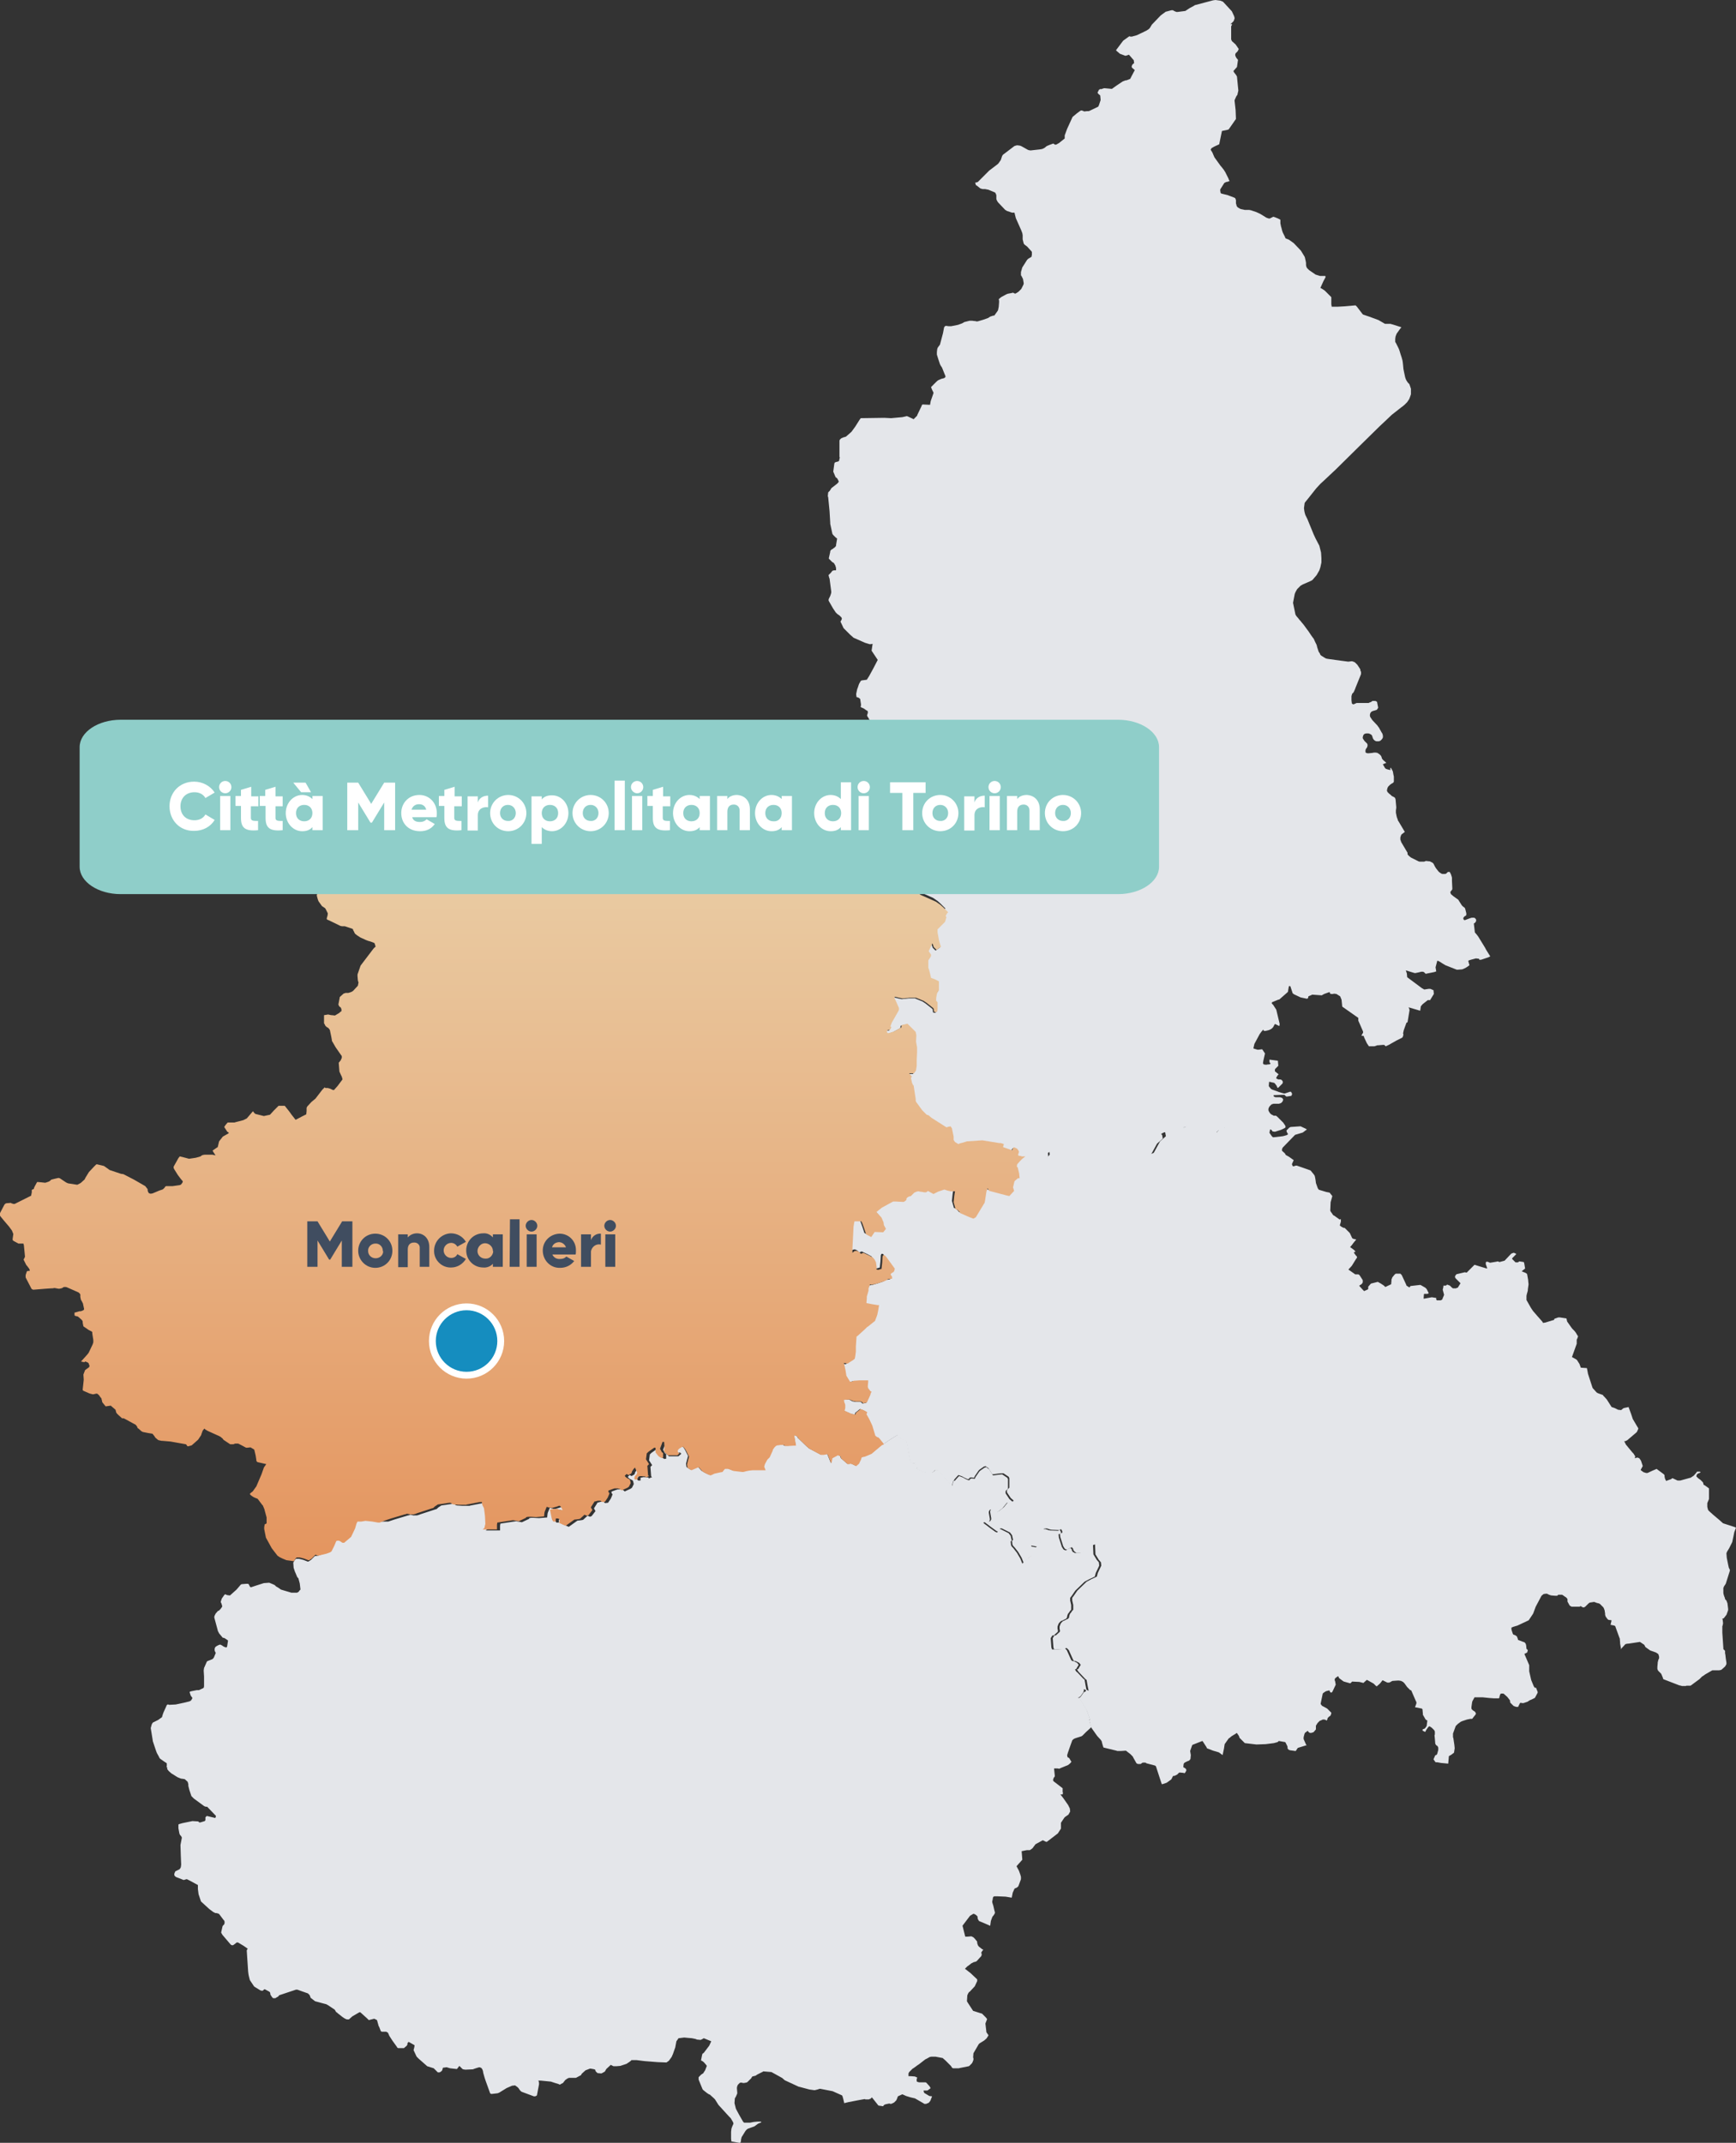 <?xml version="1.0" encoding="utf-8"?>
<!-- Generator: Adobe Illustrator 25.0.1, SVG Export Plug-In . SVG Version: 6.00 Build 0)  -->
<svg version="1.1" id="Livello_1" xmlns="http://www.w3.org/2000/svg" xmlns:xlink="http://www.w3.org/1999/xlink" x="0px" y="0px"
	 viewBox="0 0 507.9 626.7" style="enable-background:new 0 0 507.9 626.7;" xml:space="preserve">
<rect x="0" y="0" width="507.9" height="626.7" fill="#333333" stroke="none"/>
<style type="text/css">
	.st0{fill:#E4E6EA;}
	.st1{fill:url(#ProvinciaTorino_1_);}
	.st2{fill:#158DBF;stroke:#FFFFFF;stroke-width:2;}
	.st3{fill:#404D60;}
	.st4{fill:#8FCEC9;}
	.st5{fill:#FFFFFF;}
</style>
<path id="Tracciato_39" class="st0" d="M435,278.1l-0.3-0.5l-0.2-0.4l-1.9-3.1l-0.2-0.3l-0.3-0.4l-0.6-0.7l-0.3-2.6l0.3-0.2l0.2-0.2
	l0.1-0.2l0.1-0.3l-0.1-0.4l-0.2-0.2l-0.1-0.1l-0.2-0.1h-0.8l-0.2,0.1h-0.1l-1.6,0.6h-0.2l-0.2-0.2l-0.1-0.3l0.1-0.3l0.2-0.2l0.2-0.2
	l0.3-0.1l0.1-0.3v-0.4l-0.3-1.2l-0.1-0.3l-0.3-0.3l-0.2-0.1l-0.2-0.2l-0.2-0.2l-0.9-1.4l-0.1-0.2l-0.1-0.1l-1.4-1l-0.7-0.6l-0.2-0.6
	l0.6-0.8v-0.4l-0.1-2.1v-0.9l-0.1-0.4l-0.2-0.6l-0.3-0.6l-0.1-0.1h-0.4l-0.2,0.1l-0.2,0.2l-0.2,0.2l-0.3,0.1H422l-0.3-0.1l-0.3-0.2
	l-0.3-0.2l-0.3-0.3l-0.7-0.9l-0.3-0.5l-0.2-0.4l-0.2-0.4l-0.3-0.3l-0.6-0.3l-0.2-0.1h-0.2l-0.9-0.1l-0.3,0.1l-0.2,0.1h-1.4l-0.3-0.1
	l-2.2-1.1l-0.5-0.4l-0.2-0.2l-0.2-0.2l-0.1-0.2v-0.4l-1.9-3.2v-0.1l-0.1-0.3l-0.1-0.2v-0.7l0.2-0.6l0.1-0.2l0.1-0.1l0.9-0.7
	l-1.6-2.7l-0.3-0.5L409,240l0,0l-0.1-0.4l-0.2-0.5l-0.1-0.4l-0.2-1V237l0.1-0.7V236l-0.2-2.2l-0.1-0.3l-0.1-0.2l-0.3-0.2l-0.2-0.1
	l-0.4-0.2l-0.3-0.3l-0.5-0.4l-0.2-0.2l-0.1-0.1l-0.1-0.1l-0.1-0.2l0,0l-0.1-0.1v-0.5l0.1-0.2v-0.2l0.1-0.2l0.1-0.1v-0.1l0.1-0.1
	l0.2-0.2l0.1-0.1l0.2-0.2l0.1-0.1h0.1l0.1-0.1l0.1-0.1l0.2-0.1l0.2-0.1l0.1-0.1l0,0l0.1-0.1l0.1-0.2v-1.5l0,0l-0.1-0.4l-0.2-1.1
	l-0.2-0.4l-0.4-0.7l-0.2,0.3l0.1,0.1v0.3h-0.1l-0.4-0.1l-0.4-0.1l-0.3-0.1l-0.2-0.1l-0.1-0.1l-0.1-0.1l-0.4-0.7l-0.1-0.2l-0.1-0.1
	v-0.1l1-0.4l-0.8-0.7l0,0l-0.3-0.3l-0.2-0.3l-0.1-0.4L404,221l-0.2-0.2l-0.2-0.2l0,0l-0.3-0.2l-0.3-0.2l-0.5-0.1H402l-0.5,0.1
	l-1,0.1h-0.4l-0.4-0.1l-0.2-0.2v-0.6l0.1-0.3l0.2-0.3l0.2-0.3l0.1-0.4v-0.3l-0.1-0.3l-0.3-0.3l-0.3-0.3l-0.2-0.2l0,0l-0.2-0.3
	l-0.2-0.3l-0.1-0.2v-0.3l0.1-0.4l0.2-0.4l0.3-0.2l0.4-0.1h0.7l0.3,0.1l0.2,0.1l0.2,0.1l0.3,0.3l0.1,0.3l0.1,0.3l0.1,0.3l0.2,0.3
	l0.2,0.2l0.3,0.2l0.3,0.1h0.7l0.3-0.1l0.2-0.1l0,0l0.2-0.2l0.2-0.2l0.2-0.3l0.1-0.3v-0.4l-0.1-0.5l-0.2-0.4l-0.1-0.1l-0.2-0.4
	l-0.3-0.5l-0.2-0.4l-0.3-0.4l-0.2-0.3l-1.5-1.6l0,0l-0.2-0.3l-0.2-0.3l-0.2-0.3l-0.1-0.3V209l0.1-0.4l0.2-0.3l0.2-0.2l0.5-0.2
	l0.4-0.1l0.6-0.2l0.1-0.1l0.1-0.2l0.1-0.1l0.1-0.2v-0.1l-0.3-1.5v-0.1l-0.1-0.1l-0.4-0.2h-0.9l-0.1,0.1l-0.1,0.1l-0.2,0.1l-0.2,0.1
	h-0.1l-0.4,0.2h-3.5L396,206l-0.3-0.1l-0.2-0.2v-0.1l-0.1-0.8v-1.2l0,0l0.2-0.7l0.4-0.4l0.1-0.2l0.1-0.2l0.3-0.7l0.1-0.3l1.5-3.7
	l0.1-0.3v-0.6l-0.1-0.2l-0.1-0.2v-0.3l-0.3-0.5l-0.6-0.9l-0.2-0.2l-0.2-0.2l-0.2-0.2l-0.3-0.2l-0.3-0.1l-0.3-0.1h-0.2l-0.9,0.1h-0.1
	l-2.3-0.3l-3.6-0.5l-0.5-0.1l-0.4-0.2l-0.8-0.5l-0.3-0.2l-0.2-0.2l-0.1-0.2v-0.1l-0.2-0.3l-0.2-0.3l-0.1-0.3l-0.1-0.3l-0.2-0.6
	l-0.1-0.4l-0.1-0.4l-0.2-0.4l-0.3-0.6l-0.3-0.7l-0.2-0.3l-0.1-0.1l-0.5-0.7l-0.8-1.2l-0.6-0.8l-0.8-1.1l-0.6-0.7l-0.3-0.4l-0.3-0.3
	l-0.3-0.4l-0.6-0.7l-0.2-0.3l-0.1-0.2l-0.7-3.4l0.5-2.6l0.2-0.5l0.5-0.9l1-1l0.7-0.4l1.4-0.6l1.1-0.5l0.3-0.2l1.2-1.4l0.8-1.4l0,0
	l0.3-0.9l0,0l0.3-1.4v-1.3l-0.1-1.6l-0.5-2l-1.1-2.1l-0.6-1.3l-1.8-4.4l-0.6-1.2l-0.2-0.7l-0.1-0.5l-0.1-0.8l0.2-1.5l0.2-0.3
	l0.5-0.6l2.7-3.4l1.2-1.3l1.2-1.1l1.7-1.6l1.6-1.5l7.3-7.2l5.5-5.4l1.6-1.5l2-1.9l2.3-1.8l0.5-0.4l0.3-0.2l0.6-0.5l0.3-0.3l0.1-0.1
	l0.2-0.2l0.2-0.2l0.2-0.3l0.2-0.3l0.2-0.3l0.3-0.8l0.2-0.6v-1.6l-0.1-0.3l-0.2-0.6l-0.1-0.3l-0.1-0.2l-0.2-0.2l-0.2-0.2l-0.2-0.3
	l-0.2-0.3l-0.1-0.2l-0.1-0.2l-0.1-0.3l-0.1-0.3l-0.3-1.4l-0.2-1l-0.1-1.1l-0.1-0.9l-0.1-0.6l-0.1-0.3l-0.1-0.4l-0.2-0.6l-0.1-0.3
	l-0.4-1.3l-0.2-0.5l-0.1-0.2l-0.1-0.2l-0.1-0.2l-0.1-0.2l-0.4-0.8l-0.2-0.3v-0.9l0.1-0.7l0.3-0.8l0.5-0.7l0.5-0.7l0.4-0.5l-2.5-0.8
	l-0.4-0.1l-0.3-0.1h-1.6l-1.9-1.1l-2.7-1l-1.5-0.5l-0.3-0.1l-0.2-0.2l-1.6-2.1l-0.2-0.2l-0.2-0.2l-3.5,0.3l-1.8,0.1h-1.7v-0.1
	l-0.1-0.6v-2.1l-1.6-1.6l-0.3-0.3l-0.9-0.6l-0.4-0.2l0.9-2l0.6-1.1v-0.3l-0.1-0.1h-1.5l-1.3-0.4L383,79l0,0l-0.6-0.6l-0.1-0.2
	l-0.1-0.2l-0.1-0.5v-0.6l-0.1-0.6l-0.1-0.4l-0.1-0.5l-0.1-0.3l-1.1-1.8l-2.1-2.2l-1.4-1l-1-0.4l-0.2-0.5l-0.6-1.2l-0.2-0.6l-0.2-0.8
	l-0.1-0.3l-0.2-1v-1l-0.1-0.1l-0.2-0.1l-0.6-0.3l-0.3-0.1l-0.2-0.1l-0.6-0.2h-0.1l-0.2,0.1l-0.2,0.1l-0.2,0.1l-0.2,0.1l-0.2,0.1
	h-0.3l-0.3-0.1l-0.3-0.1l-0.2-0.1l-0.8-0.5l-0.5-0.3l-0.5-0.3l-1.1-0.5l-0.6-0.2l-0.9-0.3l-0.5-0.1h-1.3l-0.4-0.1l-0.5-0.1l-0.4-0.1
	l-0.7-0.4l-0.1-0.1l-0.1-0.1l-0.1-0.1l-0.1-0.2l-0.1-0.4l-0.1-0.3v-1l-0.2-0.5l-0.1-0.1l-0.2-0.1l-1.3-0.5l-0.3-0.1l-0.2-0.1l-2-0.5
	l-0.2-0.2l-0.1-0.7v-0.3l1.2-1.9l0.6-0.3h0.2l0.3-0.1l0.3-0.1h0.1v-0.1l-0.2-0.4l-0.1-0.3l-1-2l-0.1-0.1l-0.1-0.2l-0.2-0.3l-0.8-1
	l-0.1-0.1l-1.8-2.5l-0.6-1.4l-0.5-0.8l0.2-0.4l0.1-0.1l0.7-0.4l0.2-0.1l1.3-0.6l0.8-3.9L359,38l0.3-0.1h0.1l0.1-0.1l1.4-2l0.2-0.3
	l0.5-0.7l-0.1-2.6l-0.3-2.7v-0.2l0.4-0.9l0.2-0.4l0.2-0.2l0.3-1.3l-0.4-4.1l-0.1-0.2l-0.1-0.1V22l-0.4-0.5l-0.3-0.4l-0.1-0.2v-0.2
	l0.2-0.2l0.8-0.9l0.3-2.1l-0.5-0.6l-0.1-0.2l0,0l-0.1-0.2l-0.1-0.3v-0.3l0.1-0.3l0.2-0.2l0.2-0.2l0.2-0.2l0.1-0.2l0.2-0.4v-0.1
	l-0.9-1.3l-1-0.9l-0.1-0.1l-0.2-0.5V7.7l0.3-0.6L360,7l0.3-0.2l0.2-0.2l0.2-0.2l0.2-0.2L361,6l0.1-0.3l0.1-0.3V5.2l-0.1-0.3V4.8
	l-0.7-1.5L358,0.7l0,0l-0.2-0.2l-0.2-0.1l-0.3-0.1l-0.2-0.1L355.6,0l-0.7,0.1l-5.3,1.4l-0.3,0.2L348,2.4l-1.2,0.8l-2.3,0.3h-0.3
	l-0.5-0.2l-0.4-0.2L343.2,3h-0.5l-0.4,0.1l-1.1,0.3h-0.1L340,4.2l-0.4,0.3L337,7.2l-0.6,1l-0.1,0.1l-0.2,0.2l-0.3,0.2l-0.3,0.2
	l-0.8,0.4l-2.1,1l-1.1,0.3l-0.3,0.1h-0.5l-0.3-0.1l-1.8,1.3l-2.1,2.8l0.3,0.3l0.6,0.5l0.2,0.2l1.6,0.6h0.2l0.3-0.1l0.3-0.1l0.3-0.1
	l1.3,1.5l0.1,0.1l0.1,0.8v0.1l-0.2,0.1l-0.3,0.3l-0.1,0.2l-0.1,0.3v0.2l0.1,0.2l0.1,0.1l0.7,0.6l-1,1.9l-0.3,0.6l-0.1,0.1l-0.8,0.3
	l-0.2,0.1h-0.3l-0.8,0.3l-1.8,1.2l-1.4,1l-2.1-0.2H323l-0.6,0.2l-0.3,0.1L322,26l-0.4,0.2l-0.1,0.1l-0.1,0.2l-0.1,0.2l-0.2,0.4
	l0.2,0.3l0.2,0.2l0.1,0.1l0.2,0.1l0.1,0.2l0.1,1.1v0.2l-0.5,1.5l-0.1,0.2l-0.1,0.2l-2.5,1.2l-0.3,0.1h-0.4l-0.9,0.1l-0.2-0.1
	l-0.2-0.1l-0.4-0.1h-0.1l-0.2,0.1l-0.3,0.2l-0.8,0.6l-1.2,1l-1.6,3.5l-0.7,1.9v0.9l-1.5,1.2l-0.1,0.1l-0.9,0.5h-0.4l-0.1-0.1l0,0
	l-0.3-0.2h-0.1l-1.1,0.4l-0.7,0.3l-0.3,0.2l-0.2,0.2l-0.3,0.2l-0.4,0.2l-0.3,0.1l-0.6,0.1l-2.7,0.3l-0.6-0.1l-0.4-0.2l-0.7-0.4
	l-0.9-0.5l-0.2-0.1l-0.3-0.1l-0.7-0.1h-0.2l-0.7,0.2l-2.5,1.9l-0.8,0.6l-0.1,0.1l-0.2,0.3l-0.1,0.3l-0.3,0.9l-0.7,1l-0.2,0.2
	l-2.5,1.9l-3.1,3.1l-0.2,0.2l-0.2,0.1l-0.5,0.1h-0.1l0.2,0.7l0.1,0.1l0.2,0.1l1,0.8l0.3,0.1l0.4,0.1h0.7l1,0.2l1.9,0.8l0.1,0.1
	l0.2,0.4l0.1,0.3v1.1l0.1,0.3l0.2,0.4l0.3,0.4l0.2,0.2l1.8,1.9l0,0l0.2,0.1l0.3,0.2l1.5,0.5h0.7l0.4,1.6l1.6,3.6l0.3,0.8l0.1,0.6V70
	l0.3,1.2l0.2,0.3l0.8,0.6l1,1.1l0.2,0.2l0.2,0.3v0.9l-0.1,0.3v0.2l-1,0.6l-0.1,0.1l-0.2,0.2l-1.4,2.2l-0.1,0.3l-0.1,0.4l-0.1,0.3
	l-0.1,0.4v0.9l0.2,0.3L299,81l0.1,0.2l0.2,0.4l0.2,1.2V83l-0.1,0.3l-0.6,1.2l-0.1,0.1l-0.2,0.2l-0.2,0.2l-0.3,0.3l-0.3,0.2l-0.3,0.2
	l-0.4,0.2l0,0l-0.2-0.1l-0.2-0.1l-0.3-0.1l-0.3,0.1l-1.1,0.2l-0.3,0.1l-0.2,0.1l-0.2,0.1l-1.3,0.7l-0.6,0.5l-0.1,0.2l0.1,0.3v0.5
	l-0.1,1.3l-0.2,1l-0.1,0.2l-1,1.4h-0.3l-0.9,0.3l-0.6,0.4l-1.4,0.5L286,94h-0.4l-0.2-0.1h-0.3l-0.7-0.1h-0.7l-0.4,0.1l-1.2,0.3
	l-0.3,0.2l-0.4,0.2l-1.1,0.4l-2,0.4h-0.8l-0.7-0.1h-0.1l-0.2,0.1l-0.1,0.1l-0.1,0.1l-0.1,0.2l-0.3,1.6l-0.9,3.4l-0.6,0.8l-0.1,0.2
	l-0.1,0.3l-0.1,0.9v0.7l0.4,1.3l0.3,0.9l0.2,0.6l0.2,0.4l0.2,0.3l0.2,0.3l0.8,2l0.1,0.2l0.1,0.3v0.3l-0.4,0.3l-0.4,0.1l-0.4,0.1
	l-0.9,0.4l-0.4,0.3l-0.3,0.3l-1.4,1.4l0.1,0.3l0.2,0.5l0.4,0.8v0.2l-0.8,2.3l-0.2,1.1l-2-0.1h-0.2l-0.2,0.2l-0.1,0.3l-1.2,2.5
	l-0.1,0.3l-0.3,0.3l-0.6,0.6l-0.1,0.1l-1.7-0.8l-0.3-0.1l-0.4,0.1L264,122l-3.3,0.3l-2-0.1l-6.9,0.1l-0.1,0.2l-0.1,0.1l-0.2,0.3
	l-1.2,1.9l-1.1,1.5l-1.6,1.4l-0.3,0.1l-0.4,0.1l-0.7,0.3l-0.2,0.2l-0.2,0.2l-0.1,0.3v4.7l0.1,0.2l-0.2,0.9l-0.1,0.2l-0.3,0.1
	l-0.4,0.1l-0.3,0.1l-0.2,0.1l-0.1,0.3l-0.3,2.2v0.2l0.1,0.2l0.5,1.2l0.1,0.2l0.2,0.1l0.3,0.3l0.1,0.2l0.1,0.2l0.1,0.2l0.1,0.3l0,0
	l-0.4,0.5l-1.8,1.4l-0.2,0.4l-0.1,0.1l-0.1,0.2l-0.4,0.4l-0.1,0.1l-0.1,1v0.2l0.1,0.2l0.4,4.1l0.2,3.4v0.3l0.6,2.8v0.1l0.1,0.1
	l0.1,0.2l0.4,0.4l0.4,0.4l0.4,0.3v0.1l-0.3,1.8v0.2l-0.1,0.2l-0.1,0.1l-0.2,0.2l-0.1,0.1l-0.2,0.1l-0.2,0.2l-0.2,0.1l-0.2,0.1
	l-0.2,0.2L243,161l-0.1,0.2v0.2l-0.4,1.8v0.2l0.1,0.1l0.1,0.1l0.1,0.1l0.4,0.4l0.2,0.2l0.1,0.1l0.2,0.1l0.3,0.2l0.1,0.2l0.3,0.5
	l0.1,0.4l0.1,0.3v0.7H244l-0.4,0.1l-0.2,0.2l-0.3,0.4l-0.2,0.2l-0.2,0.2l-0.3,0.3l0.2,0.8l0.1,0.2l0.5,3.8v0.3l-0.1,0.4L243,174
	l-0.1,0.3l-0.2,0.4l-0.2,0.4l-0.1,0.4l0.1,0.3l1.2,2.1l0.8,1.2l0.2,0.2l0.3,0.3l0.3,0.2l0.3,0.2l0.3,0.3l0.3,0.3l0.1,0.3l-0.1,0.4
	l-0.2,0.3l-0.1,0.3l0.1,0.1l0.8,1.7l0.1,0.1l1.2,1.2l0.6,0.6l0.9,0.8l0.1,0.1l3.4,1.5l1,0.3l0.3,0.1h0.3l0.6-0.1l-0.3,2l1.8,2.7l0,0
	l-1.3,2.5l-1.2,2.2l-0.7,1.1l-1.5,0.2l-0.2,0.1l-0.1,0.1l-0.4,0.7l-0.1,0.2l-0.4,1.2l-0.1,0.2l-0.3,1.4v0.3l0.1,0.7h0.2l0.2,0.1
	l0.3,0.1l0.2,0.2l0.2,0.2v0.2l0.2,1.3v0.2l-0.1,0.6l0.9,0.4l0.3,0.2l0.4,0.3l0.2,0.1l0.2,0.1l0.1,0.3v0.3l-0.1,0.3l-0.1,0.3v0.3
	l0.2,0.3l0.2,0.3l0.2,0.4l0.3,0.3l0.1,0.1l0.3,0.5l1.2,1.3l1,0.8l0.2,0.3l0.1,0.2v0.1l-0.6,2h-0.5l-0.3-0.1h-0.4l-0.4,0.1l-0.5,0.1
	l-1.8,0.6l-0.2,0.1l-0.3,0.4l-0.1,0.1l-0.1,0.1l-1.2,1.8l-0.5,0.7L250,221l-0.5,0.8l-0.2,0.2l-0.1,0.1l-0.1,0.3l0.1,1.3l-0.1,0.1
	l0,0L249,224l-0.1,0.8v0.2l0.1,0.2l0.1,0.2l0.1,0.2l0.1,0.2l0.2,0.3l0.3,0.6l0.1,0.2v0.2l-0.1,0.1l-0.6,0.3l-0.2,0.1h-0.1l-0.5,1.2
	l0.2,0.9l0.5,0.6v0.1l-0.3,0.5v2l0,0v0.1l0.1,0.2l0,0l0.2,0.1h0.1l0.4,0.5v0.1l0.2,0.4v0.1l0.1,0.4v0.9l0,0l-2.2,2.9l-1.5,2.7v0.1
	l0,0l-0.1,0.4L246,242l0.2,0.5v0.1l0,0l0.2,0.3l0,0l2.8,0.9h0.6l1.1,0.7h0.2l0.5,0.2l0.7,0.2l0.3,0.1l1.4,0.1l-0.6,1.9l-0.2,0.4v1
	l2,1.5l2.5,1.8l4.6,3.7l-0.1,0.1l0,0v0.6l0.2,0.5l0.4,0.7l0,0l1.6,1.1l0.1,0.1l0.5,0.3l0,0l0.2,0.1h1l0.2,0.1l0.1,0.1l0.2,0.1
	l1.7,1.3l0,0l0.1,0.1l4.5,2l1.3,0.9l0.9,0.8l1.4,1.4l-0.1,0.1l-0.1,0.1l-0.1,0.1l-0.4,0.7l0,0v0.2l0.2,0.2l-0.4,1.4L274,272v0.9
	l0.4,2.2l0.3,1.1l0.3,0.9l0,0l-1.3,0.9l-0.4-0.4l-0.2-0.2l-0.2-0.2l-0.1-0.2v-0.1l-0.3-0.8l-1.1,2.3l0.5,0.7l0.1,0.1l0.1,0.3v0.2
	L272,280l-0.2,0.3l-0.1,0.2l-0.1,0.1l-0.2,0.3l-0.1,0.2v2.1l0.3,0.9l0.5,2.1l0.3,0.1l0.8,0.3l1.2,0.6l0,0v2.8h-0.2l-0.1,0.2
	l-0.3,0.7l-0.2,1.2v0.8l0.1,0.1l0.1,0.1l0.1,0.1l0.1,0.2v2l-0.1,0.6l-0.3,0.2h-0.3l-0.3-0.1l-0.1-0.5v-0.3l0,0l-0.1-0.1v-0.1
	l-0.1-0.1l-1.9-1.5l-0.9-0.6l-0.5-0.2l-1.7-0.7h-1.8l-0.9,0.1h-0.2l-0.9,0.1h-0.1l-0.6-0.1l-1.7-0.4l-0.1,0.4l0.6,1.3l0.7,1.6v0.5
	l-0.1,0.3l-2,3.5l-0.4,1.1l0.3,0.2l-0.4,0.8h-0.6l-0.1,0.1l-0.1,0.1l-0.1,0.1l0,0v0.4l0.2,0.2l0.2,0.1l1.6-0.5l2.2-1.2l0.1-0.7
	l1.7-0.4l2.4,2.4l0.2,1l-0.1,1.8l0.3,1.7v1.5l-0.1,2.3v1.6l-0.2,1.3v0.1l-0.1,0.1l-0.2,0.3l-0.1,0.1l-0.2,0.3h-1.4l0.8,1l-0.1,0.1
	l-0.2,0.2l0.3,1.3v0.2l0.1,0.1l0.2,0.5v0.1h0.2v0.1l0.6,3.9v0.5l0.1,0.3l0.1,0.2l0.1,0.1l1.6,2.2l0.1,0.1l0.7,0.7l0.4,0.4l0.1,0.1
	l0,0l0.6,0.2l0.8,0.7l4.4,2.8l1.2-0.3l0.4,0.6l0.5,2.4v1l0.4,0.6l1,0.6l0.4-0.1l0.8-0.2l1-0.3l0.3-0.1l4.5-0.3l4.9,0.8h0.5l0.3,0.1
	l0.3,0.1l0.3,0.1l-0.1,0.4l-0.1,0.2v0.3l2.6,0.9l0.1-0.2l0.1-0.2l0.1-0.2l0.2-0.3l0.9,0.4l0.1,0.1l0.1,0.1l0.4,0.6v0.3l-0.1,0.3
	l-0.1,0.2v0.4l0.1,0.1l0.1,0.1l0,0l0.2,0.1h1.1l0.5-0.2h0.9l0.4,0.1h0.5l0.3,0.1l1.1-0.2l0.7-0.4l-0.4,3h0.2l0.6-0.1l0,0l1.8-1.2
	l1-1.2v-0.2l-0.1-0.7v-0.3l0.3-0.2l1-0.8l0.3-0.1l0.2-0.1h0.6l0.4,0.2l0.6,0.4l1,0.8l0.1,0.2l0.1,0.3l0.1,0.2v0.1l0.1,0.9v0.3
	l0.1,0.1h0.1l2-0.3l0.3-0.1l0.4-0.1h0.3l0.2-0.1l0.7-0.3h0.1l0.1-0.1l0.1-0.1l1.1-1.1l0.2-0.2l0.9-0.6h0.1l0.2-0.1h0.1l0.1-0.1h0.3
	l0.2-0.1l1.2-0.5l0.9-0.3h0.1l0.3-0.1h0.6l3.2,0.7l0.8,0.5l0.2,0.1l0.1,0.1l0.5,0.6l0.2,0.2h0.1l0.3-0.1h0.3l0.1-0.1l0.1-0.1
	l0.5-0.5l0.7-0.2l0.5-0.3l0.2,0.2v0.1l0.3,0.1h0.3v-0.1h0.1v0.3h0.4l0.1,0.1l1.3,0.7l0.8,0.8l0.5,0.3h0.1l0.3-0.1h0.1l1.2-0.3h0.2
	l1-0.4l0.2-0.3l1.7-3.1l1.7-1.5l-0.2-1.1l-0.3-0.2l0,0l0.1-0.1l0,0l0.5-0.3l0,0l2.1-0.8h0.1l0.2-0.1l0,0l1.9,0.2h0.6l1.3-0.6l0,0
	l-0.1-0.1l-0.1-0.2h0.3l0.2-0.1l0,0l1-0.2h0.6l2.5,1.7h2.3l0.4,0.1l0.1,0.1l0.3,0.1l1.2,0.6l0.2-0.3l1.1-1.1l0.3-0.1h0.4l0.4,0.1
	l0.5-0.6l0.1-0.2l0.7,0.7l0.9-0.3l0,0l0.7-0.3h0.3l0.5-0.1l0.2,0.1l0.3,0.2l0,0l0.8,0.2l2.4,1.4l0.4-0.2l0.6-0.2l0,0l0.1,0.1l0,0
	l0.1,0.2l0,0v0.5l0.1,0.5l0.9,2.1l0.6,2v0.3l0.1,0.6l1.2,0.3l2.2-0.4l0.7-0.2l1.2-0.1h0.5l1,0.9l0.3,0.5l0.9,0.5V339l-0.1-0.3
	l-0.1-0.3l-0.2-0.2l-0.2-0.1H375v-0.6l0.1-1.5l0.1-0.2l0.1-0.2l0.2-0.2l3.4-3.5l2-0.6l0.3-0.1l0.1-0.1l0.3-0.2l0.1-0.1l0,0l0.7-0.5
	h-0.1l-0.3-0.2l-1.5-0.7l-2.9,0.2l-0.2,0.1l-0.2,0.1l-0.8,0.8v0.2l0.1,0.3l0.1,0.2l0.2,0.3v0.2h-0.1l-0.1,0.1l-0.2,0.1l-0.7,0.2
	l-0.4,0.1l-2.6,0.3h-0.3l-0.3-0.3l-0.7-1l0.1-0.5l0.1-0.5l0.3,0.1l0.2,0.2l0.2,0.3l0.7,0.1l1.6-0.5l0.5-0.2l0.8-0.4l0.2-0.2v-0.3
	l-0.1-0.2l-0.1-0.2l-0.3-0.4l-0.1-0.2l-1.4-1.4l-0.2-0.2l-0.2-0.2l-0.4-0.3h-0.7l-0.1-0.1l-0.4-0.2l-0.2-0.1l-0.2-0.2l-0.2-0.2
	l-0.1-0.2l-0.2-0.3l-0.1-0.3v-0.4l0.1-0.3l0.1-0.2l0.2-0.3l0.2-0.2l0.3-0.3l0.3-0.1l0.3-0.1h1.6l0.3-0.1l0.3-0.1l0.2-0.2l0.2-0.2
	l0.1-0.2l0.1-0.3v-0.2l-0.2-0.3l-0.1-0.1l-0.3-0.1l-0.3-0.1h-1.3l-0.3-0.1l-0.2-0.1v-0.1l-0.1-0.1v-0.2l2.6-0.1h0.6l0.2,0.2l0.2,0.2
	l0.2,0.1h0.1l1.3-0.2l0.2-0.4v-0.3l-0.3-0.5h-0.3l-0.3,0.1l-0.3,0.1l-0.3,0.1l-0.6,0.2h-0.3l-0.3-0.1l-0.4-0.1l-0.6-0.2h-0.1
	l-0.2-0.1l-1.7-0.6l-0.4-0.2l-0.1-0.1l-0.5-0.6l-0.1-0.2l0.1-1.2h0.2l0.4,0.1l0.9,0.2l0.1,0.1l0.2,0.2l0.2,0.3l0.2,0.2v0.1l0.3,0.6
	l0.2-0.1l0.5-0.5l0.7-0.7l0.1-0.2v-0.4l-0.1-0.2l-0.1-0.1l-0.2-0.2l-0.3-0.1H374l-0.2-0.1l-0.2-0.1l-0.2-0.1v-0.3l0.1-0.1l0,0
	l0.3-0.5l0.2-0.2l0.1-0.1l-1-0.8l-0.1-0.1v-0.5l0.1-0.2l0.2-0.2l0.2-0.2l0.2-0.2l0.2-0.2l0.1-0.1l0,0l-0.1-1.1v-0.3l-0.2-0.1
	l-2.3-0.3v0.6l0.1,0.3l0.2,0.2v0.1l-0.1,0.1l-0.3,0.1H371l-0.6,0.1l-0.7-0.1l-0.1-0.2l-0.1-0.1l0.1-0.7l0.5-2.2l-0.8-1.2H369
	l-0.8,0.1h-0.3l-1-0.3l-0.2-0.1l0.3-1.3l1.4-2.6l0.1-0.2l0.5-0.7l0.6-0.7l0.1,0.3l0,0l0.1,0.1h0.5l0.4-0.1l0,0l0.4-0.1l0.3-0.1
	l0.4-0.2l0.3-0.2l0.3-0.3l0.2-0.3l0.2-0.4l0.2-0.3h0.1l1.2,0.6V300l0.1-0.5l-1-4.2l-0.9-1.4l-0.3-0.3l-0.1-0.1v-0.3l0.1-0.1l1.7-0.7
	l0.4-0.1l2.5-2.2l0.1-0.6l0.2-1.1h0.4l0.7,2.1l0.4,0.3l1.9,0.9l1.9,0.4l0.3-0.2l0.1-0.5l0.2-0.1l0.5-0.2l0.4-0.2h0.1l2.7,0.2
	l0.7-0.4l1.4-0.5h0.3v0.3l0.1,0.1l0.2,0.1h0.7l0.1-0.1l0.8,0.1l1.1,0.7l0.4,1l0.2,2l4.7,3.3v0.8l0.4,0.9l1,2.3v0.3l-0.5,0.9l0.7,0.1
	l0.1,0.4l0.8,1.7l0.6,0.9h1.6l0.3-0.1l0.3-0.1l0.3-0.1h0.3l1.2-0.1h0.5l0.1,0.1l0.3,0.3l0.9-0.4l2.3-1.3l1.4-0.7l0.2-0.1l0.2-0.2
	l0.2-0.7l-0.1-0.4l0.2-0.9l0.5-1.4l0.3-0.8l0.2-0.1h0.1l0.6-3.6l-0.1-0.3V295l-0.2-0.4l3.4,1l0.2-1.3l0.5-0.6l1.4-1.1l0.1-0.1h0.7
	l1.1-1.8l-0.1-1.1l-0.7-0.3l-0.2-0.1H418l-1.3,0.2L416,289l-4.3-3.2l-0.1-1.1l-0.3-0.9l2.3,0.7l0.4,0.1l1-0.2l0.8-0.2h0.5l0.3,0.1
	l0.2,0.2l0.3,0.3l2.5-0.5l0.6-0.2l-0.2-1.2l0.5-1.9h0.2l0.2,0.1l0.4,0.2l0.6,0.4l1,0.6l3.3,1.3h0.3l1.3-0.1l0.5-0.2l0.6-0.3l0.6-0.4
	l0.4-0.3v-0.1l-0.1-0.3l-0.1-0.4l-0.1-0.3V281l0.1-0.1l0.6-0.2l1.5-0.4l0.9,0.1l0.1,0.2v0.1h0.5l2.1-0.7l0.2-0.1l0.4-0.2L435,278.1z
	"/>
<path id="Tracciato_40" class="st0" d="M507.9,446.8l-0.2-0.1l-0.2-0.1l-3.4-1.1l-1-0.9l-1.9-1.6l-1-0.9l-0.1-0.1l-0.3-0.3l-0.1-0.2
	l-0.2-0.8v-1.1l0.5-1.2v-3.1l-1.1-0.8l-0.5-0.3l-0.1-0.5l-0.1-0.2l-0.6-0.6l-0.1-0.1l-0.3-0.2l-0.4-0.3l-0.4-0.4l-0.1-0.1l0.1-0.5
	l0.1-0.1l0.2-0.2l0.2-0.1l0.3-0.1l0.2-0.1l0.1-0.1v-0.1l-0.2-0.1h-0.8l-0.2,0.3l-0.6,0.7l-0.2,0.2l-0.9,0.6h-0.1l-2.9,0.8h-0.8
	l-1.5-0.7l-0.4,0.3l-1.4,0.5h-0.1V433l-0.2-0.4l-0.1-0.2v-0.1l-0.1-0.4v-0.4l-0.1-0.2l-0.2-0.2l-1.9-1.4l-0.1-0.1l-1.2,0.5l-1.5,0.7
	h-0.4l-0.6-0.2h-0.1l-0.7-0.5l-0.1-0.1l-0.1-0.1l0.6-1.1v-0.1l-0.4-1.2l-0.1-0.3l-0.4-0.6l-0.1-0.1l-0.2-0.1l-0.3-0.1h-0.2l-0.6,0.2
	l0.1-0.5v-0.1l-0.5-0.8l-0.2-0.2l-0.1-0.1l-1.9-2.3l-0.1-0.2l-0.2-0.4l-0.1-0.2l-0.1-0.2v-0.1l0.1,0.1h0.2l0.2-0.1l0.2-0.1l0.2-0.1
	l2.7-2.3l0.1-0.1l0.4-0.9v-0.2l0,0l-0.6-1l-1-1.7l-0.5-1.5l-0.7-1.9v-0.1l-1.4,0.3l-0.2,0.1l-0.6,0.5l-0.9-0.1l-1-0.5l-0.9-0.3
	l-1.4-2.2l-0.9-1h-0.1L469,408l-1.4-0.5l-0.4-0.2l-0.2-0.2l-1-1.1l-0.1-0.2l-1.3-4l-0.3-1.6l-0.1-0.1H464l-1.5-0.1l-0.4-1.1
	l-0.7-1.1l-0.2-0.2l-0.9-0.5l-0.2-0.1l-0.2-0.1l1.4-3.9v-1.2l0.1-0.2l0.1-0.2l0.2-0.6l-0.1-0.1l-0.6-1l-0.4-0.5l-0.2-0.2l-0.2-0.2
	l-0.2-0.2l-0.3-0.4l-1.2-1.7l-0.2-0.9l-1.9-0.3h-0.5l-0.9,0.3l-0.2,0.1l-0.1,0.1v0.2l-2.6,0.8l-0.7,0.1l-0.1-0.3l-1.5-1.7l-1.3-1.5
	l-0.6-0.9l-1.3-2.3V379l0.1-0.5l0.2-0.7l0.1-0.4v-0.3l0.2-1.4v-0.2l-0.1-0.9v-0.2l-0.3-1.7l-0.1-0.2l-0.5-0.3l-0.3-0.1l-0.7-0.3
	l1-0.8l-0.2-1.2l-0.1-0.5l-0.1-0.2l-1.3-0.2l-0.4,0.3h-0.7l-1-1v-0.1l0.1-0.2l1.1-1.1l-0.1-0.2h-0.2l-0.3-0.2h-0.2l-0.3,0.1
	l-0.2,0.1h-0.1l-0.1,0.1l-0.1,0.1l-0.1,0.1l-1.7,1.8l-1.5,0.4l-0.5-0.2l-0.4,0.1l-1.8,0.3h-0.1l-0.4-0.2h-0.1l-0.2-0.1h-0.3
	l-0.1,0.1l-0.1,0.1v0.6l0.1,0.2l0.3,0.9L435,371l-2-0.6l-1.6-0.5l-2.3,2.3l-0.5-0.1h-0.1l-2.1,0.5h-0.1l-0.2,0.1l-0.1,0.1l-0.1,0.1
	l-0.1,0.2l-0.1,0.1v0.4l0.2,0.3l0.1,0.1l0.1,0.1l0.1,0.1l1.1,1.1l-0.8,1.3h-0.1l-0.2,0.1h-0.1l-0.1,0.1h-0.9l-0.3-0.2l-0.1-0.1
	l-0.1-0.1l-0.1-0.1l-0.1-0.1l-0.1-0.1l-0.1-0.1l-0.8-0.3L423,376h-0.7v0.3l-0.2,0.9l0.4,1.5l-0.5,1.2v0.1l-0.1,0.1l-0.4,0.2h-1.1
	l-0.1-0.1l-0.1-0.1v-0.5l0,0l-1.3-0.2l-2.2,0.4h-0.2l0.1-1.3l0.1-0.1h0.9l0.3-0.1l0.1-0.1l-0.2-0.4l-0.4-0.8l-0.1-0.1l-0.1-0.1l0,0
	l-0.1-0.1l-0.1-0.1l-1.4-0.8h-0.2l-2.6,0.3h-0.1l-0.1,0.1l-0.1,0.1v0.1l-0.1,0.1h-0.1l-0.8-0.5l-0.1-0.3l-0.6-1.3l-0.7-1.5l-0.1-0.1
	l-0.1-0.1l-0.1-0.1l-0.1-0.1h-1.3l-0.2,0.1l-0.1,0.1l-0.1,0.1l-0.1,0.1l-0.4,0.5l-0.1,0.1l-0.1,0.2l-0.1,0.3l-0.1,0.2v0.4l-0.1,1
	l-1.7,0.8l-0.1-0.1l-0.1-0.1l-0.2-0.2l-0.9-0.6l-0.9-0.5l-2,0.5l-0.8,0.9l0,0v0.3l0,0v0.3l-0.1,0.2l0,0l-1.1,0.5l0,0l-0.1-0.1
	l-0.3-0.3l-1-1.1V376l0.1-0.1l0.2-0.1l0.3-0.2l0.1-0.1l0.1-0.1l0.1-0.2l0.1-0.1v-0.7l-0.9-1.4l-0.1-0.1l-0.1-0.1l-0.2-0.1h-0.9
	l-2-1.4l1-1.1l1.3-2.1l0.1-0.1l0.1-0.1v-0.2l0,0v-0.2l-0.1-0.1l-0.1-0.1l-0.1-0.1l0,0l-0.5-0.7l-0.1-0.2l0.1-0.1l0.4-0.1l-0.4-0.5
	l-1.1-0.8l-0.1-0.1l0.2-0.2l0.5-0.6l0.2-0.3l0.9-1.1l-0.9-0.2l-0.3-0.2l-0.6-1.3l-0.1-0.2l-1.5-1.5h-0.3l-0.2-0.1l-0.2-0.1l-0.2-0.1
	l-0.4-0.3l-0.1-0.1v-0.1l0.3-1v-0.6l-0.1-0.2l-0.2,0.2l-0.3-0.2l-1.4-1h-0.1l-0.2-0.2l-0.1-0.1l-0.1-0.2l-0.3-0.4l-0.2-0.3l-0.1-0.2
	v-0.2l0.1-2.3l0.5-1.8l-0.8-1l-1-0.2l-2-0.6l-0.2-0.1l-0.2-0.3l-0.1-0.2L385,346l-0.1-0.8l-0.1-0.6l-0.1-0.5l-0.1-0.3l-0.2-0.3
	l-0.9-1.1l-0.1-0.1l-4-1.4h-0.3l-0.3,0.1l-0.3,0.1h-0.2l-0.1-0.1l-0.1-0.2l-0.1-0.2v-0.2l0.5-1.1l-1.4-1l-0.9-0.5l-0.3-0.5l-1-0.9
	h-0.5l-1.2,0.1l-0.7,0.2l-2.2,0.4l-1.2-0.3l-0.1-0.6v-0.3l-0.6-2l-0.9-2.1l-0.1-0.5v-0.5l0,0l-0.1-0.2l0,0l-0.1-0.1l0,0l-0.6,0.2
	l-0.4,0.2l-2.4-1.4l-0.8-0.2l0,0l-0.3-0.2l-0.2-0.1l-0.5,0.1h-0.3l-0.7,0.3l0,0l-0.9,0.3L359,329l-0.1,0.2l-0.5,0.6l-0.4-0.1h-0.4
	l-0.3,0.1l-1.1,1.1l-0.2,0.3l-1.2-0.6l-0.3-0.1l-0.1-0.1l-0.4-0.1h-2.3l-2.5-1.7l0.1,0.1h-0.6l-1,0.2l0,0l-0.2,0.1h-0.3l0.1,0.2
	l0.1,0.1l0,0l-1.3,0.6h-0.6l-1.9-0.2l0,0l-0.2,0.1h-0.1l-2.1,0.8l0,0l-0.5,0.3l0,0l-0.1,0.1l0,0l0.3,0.2l0.2,1.1l-1.7,1.5l-1.7,3.1
	l-0.2,0.3l-1,0.4h-0.2l-1.2,0.3H335l-0.3,0.1h-0.1l-0.5-0.3l-0.8-0.8l-1.3-0.7l-0.1-0.1h-1v-0.3h-0.1v0.1h-0.2l-0.3-0.1v-0.1
	l-0.2-0.2l-0.5,0.3l-0.7,0.2l-0.5,0.5l-0.1,0.1l-0.1,0.1h-0.3l-0.3,0.1h-0.1l-0.2-0.2l-0.5-0.6l-0.1-0.1l-0.2-0.1l-0.8-0.5l-3.2-0.7
	h-0.6l-0.3,0.1h-0.1l-0.9,0.3l-1.2,0.5l-0.2,0.1h-0.3l-0.1,0.1h-0.1l-0.2,0.1h-0.1l-0.9,0.6l-0.2,0.2l-1.1,1.1l-0.1,0.1l-0.1,0.1
	h-0.1l-0.7,0.3l-0.2,0.1h-0.3l-0.4,0.1l-0.3,0.1l-2,0.3h-0.1l-0.1-0.1v-0.3l-0.1-0.9v-0.1l-0.1-0.2l-0.1-0.3l-0.1-0.2l-1-0.8
	l-0.6-0.4l-0.4-0.2h-0.6l-0.2,0.1l-0.3,0.1l-1,0.8l-0.3,0.2v0.3l0.1,0.7v0.2l-1,1.2l-1.8,1.2l0,0l-0.6,0.1h-0.2l0.4-3l-0.7,0.4
	l-1.1,0.2l-0.3-0.1h-0.5l-0.4-0.1H300l-0.5,0.2l-0.9,0.7l-0.7,0.7l-0.8,0.9l-0.1,0.6l0,0v0.1l0,0l0.1,0.1l0.1,0.1l0,0l0.1,0.1v0.1
	l0,0l0.4,1.7v0.2l0.1,0.9v0.2h-0.5l-0.1,0.1l-0.6,0.5l0,0l-0.3,0.3l0,0l-0.4,1.7l0,0v0.1l0,0l0.3,1l-1.4,1.5l0,0l0.2,0.7l0,0v0.1
	l-0.4,1.3v0.1l0,0v-0.1l0.4-1.3v-0.1l0,0l-0.2-0.7l0,0l-0.9-0.2l-4.9-1.3h-0.1l-0.5-0.8l-0.1,0.4l-0.2,0.6l-0.4,2.6l0,0l-0.1,0.5
	v0.1l-2.6,4.3l-0.5,0.3l-0.2,0.1l0,0l-0.3-0.1l-0.8-0.3l-0.7-0.3l-1.8-0.8h-0.1l-0.5-0.6l-0.5-0.5h-0.1l-0.4-0.1l-0.6-2.1l0.2-1.9
	l0.2-1.3h-1.3l-0.9-0.2l-0.9-0.3l-1.8,0.6l-1.4,0.7l-1.6-0.9l-0.1,0.1l-0.3,0.2l-0.1,0.1h-0.7l-0.4-0.1l-0.8-0.1l-0.4-0.1l-0.5,0.1
	l-0.7,0.3l-1,1l-0.3,0.1h-0.2l-0.3,0.2h-0.1l-0.2,0.2l-0.2,0.2l0,0v0.4l0,0l-0.1,0.1l0,0l-0.2,0.2l-0.3,0.2l-0.2,0.1h-0.4l-1.9-0.1
	h-0.8l-3.3,1.8l-1,0.8l0,0l-0.6,0.5l0.5,0.5l1,1.1l0.6,1.4l0.1,0.8l0.6,1.1l-0.8,1l-2.5-0.1l-1,1.5l-1.5-0.8l-0.6-1.8l-0.5-1.4
	l-0.3-0.6h-2l-0.1,0.4l-0.2,1.3v0.1l-0.1,2.2l-0.2,3.8v1.4l0.6-0.5l0,0l0.6-0.1l0.5,0.2l0.3,0.2l0.5,0.5l0.7-0.3l1.7,0.8l0.9,0.5
	h0.1l0.6,0.7l0.4,0.8v0.1l0.2,1.4l-0.1,0.5l0.5,0.2l0,0l1-0.3l0.2-1.8l0.1-1.8l0.2-0.4h0.4l0.4,0.5l0,0l2.4,3.3l0.1,0.1l-0.2,0.8
	l0,0l-0.1,0.1l0,0l-0.1,0.1l-0.1,0.1l0,0l-0.2,0.1l-0.3,0.2l0,0l-0.1,0.1l-0.1,0.1v0.8l0.1,0.2l0.1,0.1l0.1,0.1v0.1l0.1,0.1v0.2l0,0
	v0.3l-0.1,0.1l-1.1,0.1l0,0l-0.8,0.5l-1.8,0.6l-1.4,0.4h-0.3l-0.3,0.1h-0.4l-0.2-0.1l0,0l-0.1,0.1v0.1l-0.3,0.8l-0.1,0.2v0.7
	l-0.5,1.7v0.7l-0.1,0.9v0.3l1.5,0.3l1.8,0.3h0.4l-0.1,0.5l-0.1,0.7l-0.1,0.5l-0.1,0.5l-0.1,0.5l-0.2,0.6l-0.5,1.3v0.1h-0.1l-1.5,1.2
	l-0.5,0.4l-0.2,0.1l-0.4,0.4l-0.3,0.3l-2.1,1.9l-0.3,0.2l-0.2,2.9v1.5l-0.2,1.5l-0.1,0.4v0.2l-0.2,0.1l-0.2,0.2l-0.8,0.5l-0.3,0.2
	l-0.6,0.4l0,0l-1.1-0.2l0.1,0.4l0.4,1.9l0.2,1.3v0.1l0,0l1.1,1.8h0.4l0.8-0.3h0.3l1.3-0.1h2.5v0.5l0,0l-0.1,1.1v0.4l0.1,0.2v0.1
	l0.6,0.8l0.3,0.1l0,0l0.2,0.6v0.2l-0.4,0.9l-0.7,1.5h-0.1l-0.4,0.1l-0.6,0.1l-0.3-0.4l-0.4-0.1h-1.4l-0.9-0.2l0,0l-0.7-0.4l-0.2-0.1
	h-0.1l-1.5,0.1h-0.1l0.1,0.6v0.1l0.1,0.2l0.1,0.2v0.1l0.1,0.3v0.9l0,0l-0.2,0.8l1.6,0.7l0.4,0.2l0.4,0.1h0.2l0.6,0.1l0.1-0.5
	l0.9-0.7l0.1-0.1l0.4-0.3l0,0l0.8,0.3l0.4,0.2l0.7,0.4l0,0v0.1l0,0l-0.1,0.3l-0.1,0.2l0.8,1.4l0.9,1.9l0.9,3l0.5,0.4l0.3,0.1
	l0.2,0.1l0.2,0.2l0.8,1l0.1,0.1l0.2,0.3l0.1,0.1l0.1,0.2l0,0l2.4-1.6l1.8-1.1l0.4,0.6l0.3,0.2l0.9,0.7h0.6l0.1,0.1l0.1,0.1l0.1,0.1
	v0.1l0.2,0.8l0.2,0.9l0.8,4.3l0.7,0.4h0.6l0.7,1.2v0.2h-0.1v0.1l0.2,0.3l2,0.8l0.4,0.1l0.5,0.1h1.1l0.3-0.1l0.2-0.1l0.2-0.1l0.1-0.1
	l0.1-0.1l0.1-0.1v-0.1l0,0l0.1-0.1h0.7l0.4,0.2l0,0l0.1,0.1l0,0l1,1.2l0.7,0.8l1.3,1.5l0.8,0.8l0.2-0.8l0.2-0.6v-0.1l0.3-0.3v-0.1
	l0.9-1l0.2-0.2l0.1-0.1l0,0l0.3,0.1l0.8,0.3l0.7,0.4l0.9,0.4h0.4v-0.2l0.1-0.1l0.3-0.2h0.3l0.8,0.1l0.2-0.5l1.1-1.6l0.1-0.1l0.1-0.1
	l0.1-0.1l1.3-0.9l0.5-0.1l0.2,0.2l0.6,0.4l1.1,1.8l2.5-0.3h0.8l1.5,1l0.2,0.4v2.8l-0.1,0.1l-0.1,0.1l-0.1,0.1l-0.1,0.1h-0.1
	l-0.1,0.2l-0.1,0.2v0.5l0.1,0.2l0.8,1.2l0.2,0.3l0.8,0.7v0.2l-0.1,0.1h-0.1l-0.4,0.1H295l-1.3,1.6l-1.4,1.1l-0.4,0.2l-0.1,0.1h-0.1
	l-0.1-0.1l-0.1-0.1l0,0v-0.2l0,0v-0.2l-0.1-0.1l-0.1-0.1H291l-0.3-0.1h-0.6l-0.1,0.1l-0.1,0.1l-0.1,0.2l-0.1,0.2v0.4l0.3,1.7v0.4
	l-0.3,0.5h-0.1l-0.3,0.1h-1l-0.1,0.1l-0.1,0.1l0.4,0.3l0.1,0.1l0.3,0.2l0.9,0.7l1.8,1.3l0.5,0.2l0.1-0.1l0.1-0.1l0.2-0.4v-0.1
	l0.1-0.3h0.5l0.4,0.2l2,1l0.6,0.8l0.3,1.4l-0.2,0.1l-0.1,0.1l0,0v0.2l0.1,0.9l0.1,0.2l0.1,0.2l0.1,0.1l0.1,0.1l0.2,0.2l1.1,1.4
	l1,1.7l0.2,0.5l0.4,1l1.4-1.4l1.2-0.9l0.1-0.5l-0.3-1.4l-0.2-0.9l1.6,0.3h0.2l0.1-0.1l0.1-0.1l0.1-0.1l0.9-1.1l0.1-0.1v-0.2l0.3-1.1
	l0.4-1.8l-0.1-0.6l0.8-0.1l0.7,0.2l0.2,0.1l0.6,0.1l2.3,0.1l0.4-0.3l0,0l0.3,0.4v0.1l0.1,0.2v0.3l-0.1,0.1l-0.5,0.2h-0.1l0.1,1
	l0.8,2.5v0.1l0.2,0.3l0.1,0.2l0.3,0.4l0.2,0.1l0.3,0.1h0.2l0.2-0.1l0.2-0.2l0.9-0.4l0.3,0.4l0.1,0.1v0.3l0.4,0.5l0.3,0.2l0.1,0.1
	l0.2,0.1h0.1l1.6-0.1l0.6-0.2h0.1l0.6-0.4l1.2-1.5l1.2-0.3v0.6l0.1,2.3l0.8,1.3l0.1,0.2l0.6,0.7l0.1,0.1l0.1,1l-1,2.1l-0.3,1.1
	l-1.7,0.8l-1.3,0.7l-0.1,0.1l-2.6,2.5l-1.1,1.6l-0.4,0.5v0.8l0.3,1.3v1.4l-0.3,0.3l-0.2,0.3l-0.2,0.3l-0.2,0.2l-0.1,0.2l-0.2,0.6
	v0.3l-0.2,0.3l-0.1,0.1l-0.1,0.1h-0.1l-0.6,0.3l-0.2,0.1l-0.2,0.1l-0.3,0.1l-0.1,0.1l-0.2,0.2l-0.1,0.1l-0.1,0.1l-0.2,0.3l-0.3,0.8
	v0.7l0.1,0.3v0.5l-0.1,0.1l-1.1,1h-0.4l-0.5,0.8l0.2,2.7l0.2,0.6h1.7l1.2-0.1l0.6-0.3h0.2l0.6,0.6l1.3,2.9l0.2,0.2l0.1,0.1h0.4
	l0.2,0.1l0.8,0.4l0.1,0.1l0.3,0.4l0.1,0.1l-0.5,0.8l-0.2,0.4l-0.3,0.1h-0.1l0.2,0.4l0.3,0.4l0.1,0.1l1.6,1.7l0.1,0.1l0.1,0.1
	l0.2,0.2l0.2,0.1l0.3,1.7l0.3,1.5l-0.8-0.4v0.5L317,495l-0.1,0.2l-0.7,1l-0.1,0.1l-0.4,0.3l-0.2,0.1h-0.2l0.3,0.1l0.2,0.1l0.3,0.3
	l1.8,3l0.8,2.2l0.1,0.4v0.2l-0.1,0.2l0.3,1.3l0.3,0.8l1.7,2.4l0,0l1.1,1.2l0.1,0.2l0.1,0.1l0.2,0.8l0.3,1l0.1,0.1l3.7,0.9l0.3,0.1
	h1.1l1.4-0.1l1.3,1l0.7,0.7l0.2,0.4l0.9,1.6l0.2,0.1l0.2,0.1h0.8l0.2-0.1l0.2-0.2l0.3-0.1h0.7l0.2,0.1l0.1,0.1l2.3,0.6l0.3,0.1
	l0.2,0.2l1.3,4l0.4,1.2h0.2l0.6-0.2l0.3-0.1l0.3-0.1l0.3-0.2l1.1-0.8l0.5-1h0.3l0.3-0.1l0.6-0.3l0.2-0.2l0.1-0.1l0.2-0.2l0.2-0.1
	l1.1,0.1l0.3,0.1l0.2-0.1l0.3-0.5l0.1-0.3l-0.1-0.3l-0.2-0.2l-0.3-0.2l-0.2-0.1l-0.1-0.1l0.1-0.9l0.1-0.2l0.2-0.2l0.8-0.4l0.3-0.1
	l0.2-0.1l0.3-0.3l0.1-0.2l0.1-1.1l-0.2-1.2l0.6-1.7l0.1-0.1l2.8-1.1h0.1l0.1,0.1l1.1,1.7l0.1,0.3l1.8,0.7l1.7,0.5l1.1,0.8l0.4-1.9
	l0.2-1.3l1.2-1.7l0.2-0.1l0.6-0.5l1.3-0.8l0.1-0.1l0.1-0.1l0,0l0.2,0.2l0.4,0.6l0.2,0.4v0.2l1.6,1.6l3.4,0.4l2.7-0.1l2.4-0.3
	l1.1-0.3l0.2-0.2l0.1-0.1h0.2l1.7,0.3l0.1,0.1l0.1,0.2l0.4,0.8l0.1,0.3v0.4l0.1,0.2l0.2,0.2l0.1,0.1h0.1l0.3,0.1l1.5,0.2h0.1
	l0.6-0.9l2.6-0.8l-0.2-0.2l0,0l-0.7-1.6v-0.5l0.2-0.8l0.1-0.3l0.1-0.2l0.8-0.6l0.3,0.4l0.3,0.2h0.5l0.6-0.2l0.1-0.1l0.5-0.6l0.1-0.1
	v-1.1l0.5-0.8l0.6-0.6l0.5-0.2l0.2-0.1l0.2-0.1h0.5l0.5,0.2l0.2,0.1l0.2-0.5v-0.2l0.1-0.1l0.1-0.1l0.3-0.3l0.2-0.1l0.1-0.1l0.1-0.1
	l0.2-0.6v-0.2l-0.1-0.1l-0.1-0.1l-0.1-0.1l-0.9-0.9l-0.9-0.5l-0.6-0.3l-0.3-0.4l-0.1-0.1v-0.2l0.6-2.9l0.1-0.1l0.1-0.1l0.6-0.4
	l0.2-0.1l0.8-0.2h0.1l0.1,0.1l0.1,0.1v0.2l0.1,0.1l0.2,0.1h0.2l0.1-0.1l0.1-0.1l0.2-0.4l0.8-1.7l-0.2-1.1l-0.1-0.1v-0.4l0.1-0.2
	l0.1-0.1l0.1-0.1l0.1-0.1l0.2-0.1l0.4-0.3l0.3,0.6l1.2,0.9l0.2,0.1l1.8,0.5h0.1l0.1-0.1l0.1-0.1l0.3-0.3l2.1,0.1l1.2,0.3l0.1-0.1
	l0.9-0.8l0.4,0.2l1.6,0.9l0.4,0.4l0.2,0.2l0.3,0.2l0.8-0.7l0.2-0.2l0.7-0.9l1.2,0.6l0.2,0.1h0.6l0.1-0.1l0.3-0.1l0.1-0.1l0.2-0.1
	l0.2-0.1h0.1l1.4-0.1h0.4l0.6,0.1l0.2,0.1l0.2,0.1l0.2,0.1l0.2,0.2l0.2,0.2l0.8,1.1l0.9,0.9h0.1l0.2,0.1l1.3,3l0.2,0.4v0.4l-0.4,1.1
	l2,0.4l0.1,0.1l0.1,0.2v0.2l0.1,1v0.3l0.8,1.4l0.5,0.3l-0.2,1.6l-0.5,0.7l-0.7,0.3v0.3l0.1,0.1l0.2,0.1l0.4,0.2h0.1l0.3-0.6l0.5-0.7
	l0.2-0.2l0.1-0.1h0.2l0.6,0.4l0.3,0.3l0.3,0.3l0.1,0.1l0.1,0.2l0.1,0.2v0.9l-0.1,0.2l0.1,1l0.1,1.2v0.2l0.1,0.2l0.1,0.2l0.1,0.1
	l0.1,0.1l0.2,0.1l0.1,0.1l0.1,0.2l0.1,0.2v0.7l-0.3,1.1l-0.1,0.2l-0.1,0.1l-0.1,0.1H420l-0.1,0.1l-0.4,0.9l-0.1,0.2l0.1,0.2l0.3,0.4
	l0.1,0.2l0.2,0.1h0.4l1.1,0.2l1.1,0.1l1,0.1l0,0l0.2-2.2l0.7-0.4l0.8-0.6l0.2-1.3l-0.1-1l-0.3-2l-0.1-0.2V507l0.8-2.2l0.4-0.4
	l0.2-0.2l0.4-0.3l0.4-0.3l0.2-0.1l0.2-0.1l1.5-0.5l1-0.2h0.5l0.1-0.1l0.3-0.4l0.4-0.5l0.1-0.1l0.1-0.2l0.1-0.1v-0.2l-0.1-0.2
	l-0.1-0.2l-0.1-0.1l-0.3-0.2l0,0l-0.3-0.2l-0.3-0.3l-0.1-0.2v-0.5l0.2-1.4l0.1-0.3l0.6-1.1h2.4l1.9,0.2l1.4,0.1h1.4l0.1-0.1l0.1-0.2
	v-0.2l0.1-0.3l0.1-0.3l0.1-0.2l0.2-0.1h0.6l0.2,0.1l1,0.9l0.7,0.9l0.1,0.2v0.4l0.1,0.2l0.9,0.9l0.2,0.1l0.6,0.2h0.6v-0.1l0.1-0.2
	l0.1-0.2l0.1-0.2l0.1-0.2l0.1-0.2l0.2-0.1l0.5,0.1h0.3l0.3-0.1l0.3-0.1l0.6-0.2l0.3-0.2l0.3-0.2l0.9-0.4l0.2-0.1l0.2-0.1l0.2-0.1
	l0.1-0.1l0.7-1.3l0.1-0.3l-0.5-1.3H449l-0.3-0.5l-0.7-1.7l-0.1-0.4l-0.5-2.2V487l-1.2-2.8l-0.1-0.2l-0.1-0.3l0.8-0.4l0.2-0.7
	l-0.4-0.4l-0.1-1l-0.1-0.4l-0.2-0.3l-0.2-0.2l-0.3-0.1l-0.3-0.1l-1.3-0.5v-0.2l-0.3-0.8l-0.4-0.3l-0.2-0.1l-0.3-0.1l-0.2-0.1
	l-0.1-0.2l-0.4-1.2V476l0.5-0.2l1.3-0.4l3.2-1.5l0.1-0.1l1.2-1.8l0.1-0.2l0.7-1.9l1.7-3.2l0.6-0.5l0,0l0.7-0.1h0.3l0.2,0.1l0.2,0.1
	l0.2,0.1l0.3,0.1l0.3,0.1l1.2,0.1h0.6l0.1-0.1l0.1-0.1l0,0l0.1-0.1h1.1l0.2,0.1l0.7,0.5l0.2,0.1l0.4,0.4l0.1,0.2v0.7l0.6,1.1
	l0.1,0.1l0.5,0.3h2.4l0.1-0.1l0.1-0.1l0.7,0.4h0.4l0.1-0.1l0.2-0.1l0.3-0.3l0.1-0.1l0.2-0.2l0.3-0.3l0.4-0.3l0,0l1.3-0.2l0.8,0.3
	l0.4,0.1h0.1l0.2,0.1l0.2,0.1l1,1l0.1,0.2l0.1,0.2l0.2,0.6v0.2l0.1,0.5v0.4l0.1,0.4l0.1,0.2l0.1,0.2l0.2,0.2l0.1,0.2l0.1,0.1
	l0.1,0.1l0.1,0.1l0.3,0.1h0.3l0.4,0.1l-0.3,1.3l1,0.2l0.4,0.2v0.1l1.2,3.3l0,0l0.1,0.2l0.1,1.3v0.2l0.3,1.7l0.1-0.3l1.1-1.2l0.2-0.1
	l0.6-0.1h0.2l3.3-0.5l1.2,0.8l0.1,0.1l0.2,0.4l0.1,0.2l1.4,1l1.7,0.6l0.6,0.4l0.1,0.1l0.2,0.7v0.5l-0.1,0.2l-0.1,0.2l-0.2,0.8v0.2
	l-0.1,1.1v0.6l0.2,0.5l0.1,0.1l0.2,0.2l0.2,0.2l0.2,0.2l0.2,0.2l0.1,0.2l0.5,1.2l-0.1,0.1l0.2,0.1l0.2,0.1l4.4,1.7l0.5,0.1l0.3,0.1
	h1.1l0.2-0.1h1.2l0.3-0.2l0.8-0.6l1.5-1.1l0.4-0.4l0.1-0.1l0,0l0.1-0.1l0.1-0.1l0.1-0.1l0.2-0.1l0.7-0.5l1.9-1.1l0.2-0.1h2l0.5-0.1
	l0.2-0.1l0.1-0.1l0.9-0.8l0.3-0.5l0.1-0.2v-0.5l-0.1-0.6l-0.1-0.7l-0.1-0.9l-0.1-0.5v-0.7l-0.5-0.5V482l-0.3-4.5v-1.9l0.1-0.2v-0.1
	l0.1-0.4v-0.3l-0.1-0.9l-0.1-0.3l0.4-0.1l0.7-0.9l0.1-0.1l0.4-1.1l0.1-0.3v-0.4l-0.2-1.6l-0.3-0.8L505,468l-0.1-0.1l-0.2-0.2v-0.1
	l-0.1-0.4l0,0l-0.1-0.2l-0.1-0.3l-0.1-0.3l-0.1-0.5v-1.5l0.1-0.2l0.1-0.2v-0.1l0.1-0.1l0.4-0.6l1.2-3.8v-0.3l-0.1-0.2l-0.1-0.2
	l-0.1-0.2l-0.2-0.9l-0.4-2l-0.1-1.3l0.1-0.3l0.1-0.2l0.1-0.2l0.2-0.3l0.3-0.5l0.9-1.8l0.4-1.9l0.2-1L507.9,446.8z"/>
<path id="LaGranda" class="st0" d="M263.4,420.4l-0.3-0.2l-0.4-0.6l-1.8,1.1l-2.4,1.6l-0.2,0.1l-0.1,0.1H258l-1.8,1.5l-1.3,1.1
	l-1.9,0.8l-0.9,0.2H252l-0.1,0.4l-0.1,0.2v0.1l-0.1,0.2l-0.2,0.4l-0.1,0.2l-0.1,0.2v0.1l-0.1,0.1l-0.1,0.1l0,0l-0.7,0.6l-0.8-0.4
	l-0.7-0.3l-0.6,0.1h-0.4l-1.6-1.4l-0.1-0.1h-0.1v-0.1l-0.1-0.1l-0.1-0.2v-0.3l-0.8-0.4l-1.5,0.8l-0.2,0.1l0,0v0.2l-0.1,0.6l-0.2,0.7
	l-1.1-2.7h-0.1l-1,0.2H240l-0.1-0.1l-3.2-1.7L236,423l-2.7-2.6l0.1-0.2l0,0l-0.2-0.1l-0.5-0.3l0,0l-0.5-0.1l0,0l0.1,0.2l0.5,2.8
	h-0.6l-1.7,0.1h-1.1l-0.1-0.1l-0.1-0.1l0,0l-0.2-0.1h-1l-0.6,0.1h-0.3l-0.4,0.1l0,0l-0.2,0.2l-0.1,0.1l-0.1,0.1l-0.5,0.7l0,0v0.2
	l-0.9,2l-0.7,0.7l-0.7,1.3l-0.2,0.7l0,0v0.1l0.2,0.5l0.2,0.5h-3.8l-1,0.1l-0.5,0.1l-0.5,0.1l-0.3,0.1l-0.5,0.1h-0.2l-2.6-0.3
	l-1.5-0.6h-1l-0.5,0.6l-0.2,0.3l-0.6,0.1l-1.8,0.4l-0.6,0.3l-0.5,0.2h-0.1l-0.2-0.1l-0.3-0.1l-0.1-0.1h-0.1l-0.8-0.4l-0.3-0.2
	l-0.2-0.1l-0.3-0.2l-0.7-0.8l-0.2-0.2l-0.2-0.2l-2.1,0.9l-1.1-0.7l-0.1-0.3l-0.1-0.7l0.3-1.2l0.3-1.1l-0.8-1.6l-0.3-0.5l-0.2-0.3
	l-0.3-0.3l-0.1-0.1l-0.1-0.1h-0.1l-0.7,0.4l-0.3,0.2l-0.2,0.2L198,424v0.1l0,0v0.2l0.2,0.4l0.1,0.1l0.1,0.1l0.1,0.1l0.2-0.2l0.4,0.1
	l0.1,0.1l0.1,0.2l-0.8,0.7h-2.8l-0.1-0.1l-0.8-0.8l-0.1-0.1l-0.1-0.1v-0.1l0,0v-0.6l0.1-0.1l0,0v-0.6l-0.1-1.4h0.1v0.1l-0.1,0.3
	L194,424l0.6,1.1h0.1l0.1,0.1h0.1v1.4l-0.5,0.1l-0.7-0.4l0,0l-0.1-0.1l-0.1-0.1l-0.1-0.1l-0.7-0.9l0,0V425l0,0v-0.2l0,0v-1l0,0
	l-0.1-0.1h-0.3l-1.7,1.2l-0.4,0.4l0,0l-0.1,0.1v0.1l0,0v0.1l-0.2,1.5l0.9,1.4l-0.5,0.5l0.2,2.7l0,0l0.1,0.2l0.2,0.1l-1,0.4l-0.1-0.3
	l0,0l-1.4-0.1l-0.9,0.2l0,0v0.8h-0.7l-0.1-0.1l-0.1-0.1v-0.4l0.1-0.1v-0.2l0,0l0.5-0.6l0.1-0.1v-0.1l0.1-0.2v-0.2l0,0l-0.5-1.1
	l-0.1-0.3l-0.1,0.1l-0.1,0.1l-0.2,0.2l-0.1,0.1l-0.1,0.2l-0.2,0.3l-0.1,0.1v0.2l-0.1,0.2l-0.1,0.2l-0.1,0.1l-0.2,0.1l-0.2,0.1
	l-0.3,0.2l-0.2-0.1l-0.2-0.1l-0.1-0.1h-0.1l-0.1,0.1l-0.1,0.1l-0.3,0.3l0,0v0.1l0.1,0.1l0.2,0.2l0.1,0.1l0.3,0.2l0.2,0.1l0.2,0.1
	l0.2,0.1l0.1,0.1l0.1,0.1l0.2,0.8v0.2l-0.5,1l-0.4,0.3l-1.3,0.6l-0.4,0.2l-0.5-0.4l-0.7-0.2h-0.9l-0.6,0.2l-1.1,0.4l-0.1,0.1v0.3
	l0.2,0.3l0.1,0.1v0.1l-0.2,0.5l-0.3,0.7l-0.8,1.2l-0.9,0.1l-0.3-0.3l-0.1-0.1h-0.7l-0.5,0.1l-0.2,0.1h-0.3l-0.1,0.1l-1,1.6v0.1
	l0.4,0.7l0,0v0.1l-0.1,0.1l-1,1.3l-0.5,0.2l-0.7-0.3l-1.3,1.2l-0.5,0.1l-0.8,0.1H169l-0.3,0.2l-2.1,1.5l-0.1,0.1h-0.2l-0.7-0.3
	l-1.1-0.5l0.1-0.6v-0.5l-0.5-0.2h-0.5l-0.1,0.1v0.8h-0.7l-0.1-0.1l-0.3-0.5v-0.1l-0.1-0.3l-0.5-2.5l1.2-0.2h1.1l0.5,0.3h0.9
	l-0.1-0.2l0,0l-0.5-0.8l-0.1-0.1l-0.1-0.1h-0.3l-0.5,0.2l-1.4,0.4h-0.7l-0.1-0.1h-0.2l-0.6-0.2l0,0l-0.1,0.1l0,0l-0.4,1l-0.1,0.2
	l-0.1,0.4l-0.1,0.9v0.2l-2.4,0.2l0,0l-1.7-0.1h-0.6l-0.5,0.1l-0.1,0.1l0,0v0.1l-2.1,1l-1.7-0.3l-4.6,0.7l-0.1,0.6v1.4h-4.2l0.4-0.3
	l0,0l0.1-0.1v-0.1l0.1-0.1v-0.1l0,0v-0.1l0,0l0.2-0.8l-0.1-2.2l-0.1-0.9l-0.2-1.5l-0.5-1l-0.1-0.7v-0.1h-0.6l-3.6,0.7h-0.2v0.1h-2.2
	l-1.6-0.1l-0.4-0.1l0,0l-0.1-0.1l-0.1-0.1l-0.1-0.1h-0.1l-0.2-0.1h-0.2l-3.4,0.5l0,0l-0.9,0.6l-0.4,0.4l0,0l-0.2,0.1h-0.1l-4.6,1.5
	l-0.2,0.1l-0.7,0.2h-1.1l-0.3-0.1h-0.2l-0.2-0.1h-0.1l-0.6,0.2h-0.1l-4,1.2l-1.8,0.6h-3.1l-1.7-0.3l-1.9-0.2h-0.1l-1.2,0.2h-1.1
	l-0.3,0.6l-0.4,1.4l-0.9,1.9l-0.3,0.6l-2,1.7h-0.5l-0.2-0.1l-0.1-0.1l-0.2-0.1l-0.1-0.1l-0.2-0.1l-0.3-0.1h-0.4l-0.3,0.1l0,0
	l-0.1,0.2l-0.5,1.2l-0.8,1.6l0,0l-0.1,0.1l0,0l-0.2,0.1l-0.1,0.1l-1.1,0.4L93,455l-0.9,0.1l-0.7,0.7l-0.1,0.1l-0.2,0.2l-0.1,0.1
	l-0.6,0.4l-0.2,0.1H90l-0.5-0.2l-0.8-0.3l-1.2-0.3h-0.9l-0.2,0.2l-0.2,0.2v0.1l-0.1,0.1l-0.3,0.5l0.1,1.4v0.1l0.4,1.2l0.1,0.2
	l0.5,1.2l0.1,0.2l0.2,0.2l0.1,0.1l0.4,1.5l0.2,1.7v0.1l-0.4,0.4v0.1l-0.1,0.1l-0.1,0.1l-0.2,0.1l-0.2,0.1h-1.7l-0.3-0.1l-2.7-0.8
	l-0.7-0.5l-0.5-0.3l-0.2-0.1l-0.2-0.2l-0.2-0.2l-0.2-0.1l-0.2-0.1l-1.2-0.5h-0.2l-1.4,0.1l-2.2,0.7l-1.5,0.5h-0.2l-0.1-0.1l-0.1-0.1
	l-0.1-0.2l-0.1-0.2l-0.1-0.2l-0.1-0.1l-0.1-0.1h-0.5l-1.2,0.1h-0.1l-0.3,0.1l-0.1,0.1l-1.2,1.4l-1.9,1.7h-0.2l-0.7-0.1l-0.2-0.1
	l-0.2-0.1h-0.2l-0.2,0.2l-0.7,1l-0.3,0.9v0.2l0.1,0.2l0.1,0.2l0.2,0.7v0.2l-0.5,0.7l-0.1,0.1l-0.3,0.3l-0.1,0.1h-0.2l-0.7,0.8
	l-0.2,0.4l-0.1,0.2l-0.1,0.3v0.3l1,3.7v0.1l0.2,0.4l0.2,0.4l1,1.2l0.1,0.1h0.2l0.3,0.1l0.6,0.4l0.3,0.2l0.1,0.1v0.1l-0.2,1.3
	l-0.1,0.5l-0.2,0.1H66l-0.2-0.1l-0.3-0.1l-0.3-0.2l-0.3-0.2l-0.2-0.1l-0.2-0.1h-0.2l-0.3,0.1l-0.2,0.1l-0.4,0.2l-0.4,0.3l-0.1,0.2
	l-0.1,0.3v0.5l0.1,0.3l0.1,0.2l0.1,0.1v0.2l-0.5,1.2l-0.2,0.3l-0.2,0.2l-0.2,0.1l-0.5,0.2l-0.8,0.3l-0.2,0.2l-0.7,1.6l-0.1,0.2
	l-0.1,0.7v0.2l0.1,1.6v2.9l-0.1,0.4l-0.1,0.1l-1.3,0.6h-0.6l-1.5,0.3l-0.4,0.1l-0.2,0.1v0.2l0.2,0.6l0.1,0.3l0.5,0.7l-0.2,0.4
	l-0.2,0.3l-0.1,0.1l-0.2,0.1l-0.2,0.1l-1.2,0.3l-2.8,0.6l-1.9,0.1l-0.3-0.1H49l-0.2,0.2l-0.1,0.1v0.1l-0.9,2l-0.3,0.9l-0.1,0.4
	l-1.1,0.8l-1.4,0.7l-0.2,0.1l-0.3,0.5l-0.3,1.1l0.6,3.7v0.1l0.9,2.7l0.3,0.8l0.5,0.9l0.3,0.6l0.2,0.2l1,0.7l0.9,0.6v0.9l-0.1,0.2
	L49,517l-0.1,0.2v0.1l0.1,0.2l0.4,0.5l0.8,0.7l0.2,0.1l1.1,0.7l0.5,0.3l1,0.4h0.2l0.6,0.1H54l0.9,0.8l0.2,0.7v0.5l0.3,1.2l0.6,1.8
	l0.1,0.1l0.1,0.1l0.4,0.4l0.1,0.1l3,2.2l0.2,0.1l0.3,0.1h0.4l2.6,2.7l-0.2,0.6l-0.4-0.1l-2.1-0.5l-0.2,0.2l-0.2,0.2v0.8l-0.1,0.2
	l-0.1,0.1l-1.3,0.4h-0.3l-0.1-0.1l-0.2-0.2l-1.7-0.1l-2.9,0.6l-1.1,0.3l-0.1,0.2v1l0.3,1.6l0.1,0.2l0.1,0.2l0.1,0.1L53,537l0.1,0.2
	l0.1,0.2v0.1l-0.4,2.1l0.1,3.2l0.1,2.4v0.2l-0.1,0.7l-0.1,0.2l-0.2,0.3l-0.1,0.1l-0.2,0.1l-0.2,0.1l-0.2,0.1l-0.2,0.1l-0.2,0.1
	l-0.2,0.1l-0.1,0.2L51,548v0.4l0.1,0.2l0.1,0.1l0.2,0.2l0.2,0.1l1.8,0.7l0.2,0.1h0.3l0.3-0.1l0.3-0.1h0.2l0.6,0.3l2.6,1.4v1.2
	l0.2,1.5l0.6,1.8l0.1,0.3l2.4,2.2l1.2,0.9l0.4,0.2l0.2,0.1h0.3l0.7,0.2l0.2,0.2l1.2,1.6l0.2,0.2l0.1,0.3v0.5l-0.1,0.2v0.1l-0.2,0.2
	l-0.2,0.2l-0.1,0.2l-0.4,1.8l0.1,0.2l0.3,0.5l2.3,2.7l0.2,0.2l0.2,0.1h0.4l0.7-0.5l0.2-0.2l0.2-0.1h0.3l0.2,0.1l1.5,0.9l1,0.7
	l0.2,0.1l0,0l-0.1,0.1l-0.1,0.2l-0.1,0.2v0.2l0.4,6l0.1,0.8l0.1,0.5l0.3,1.2l1.2,1.8l0.1,0.1l0.3,0.2L76,582l0.2,0.1l0.2,0.1h0.5
	l0.1-0.1l0.2-0.2l0.1-0.1h0.2l0.2,0.1l1.1,0.6l0.1,0.1l0.1,0.1l0.1,0.4v0.2l0.1,0.2l0.4,0.6l0.1,0.1l0.1,0.1l0.1,0.1h0.7l0.1-0.1
	l0.7-0.4l0.1-0.1l0.1-0.2l0.2-0.1l4.8-1.6H87l1.1,0.4l2,0.7l0.5,0.5l0.3,0.8l1.3,1l3,0.8h0.1l0.6,0.3l1.8,1.2l0.2,0.1l0.1,0.2
	l0.1,0.1l0.1,0.2l0.1,0.2l0.3,0.2l0.2,0.2l1.4,1.1l0.6,0.4l0.2,0.1l0.2,0.1l0.3,0.1h0.6l0.1-0.1l0.9-0.8l1.9-1.1l0.2-0.1h0.2l2,1.8
	l0.5,0.5l1.6-0.4l0.8,0.4l0.5,1.8l0.1,0.1l0.5,1.3l0.1,0.1l0.2,0.1h1.3l0.5,0.3l0.1,0.2l0.3,0.7l0.9,1.4l1.3,1.8l0.1,0.2l0.1,0.1
	l0.2,0.1h1.7l0.1-0.1l0.7-0.6l0.1-0.2l0.1-0.1v-0.4l0.3-0.4h0.1l1.6,0.9l0.1,0.1l-0.1,0.6l-0.2,0.8l0.1,0.2l0.7,1.5l0.1,0.2l0.2,0.2
	l0.4,0.4l2.5,2.2l1.9,0.6l1.2,1.2h0.5l0.2-0.1l0.3-0.2l0.2-0.2l0.1-0.2l0.1-0.3v-0.2l0.2-0.2h0.2l0.7-0.1h0.1l1,0.3l1.8,0.2h0.2
	l0.7-0.9l0.7,0.7l0.2,0.2l0.2,0.1l0.6,0.1h0.2l2.1-0.1l0.2-0.1l0.9-0.3l0.7-0.2h0.1l0.3,0.1l0.2,0.1l0.1,0.1l0.1,0.1l0.1,0.2
	l0.1,0.2l0.1,0.3l0.1,0.6l0.4,1.4l0.3,0.9l1.3,3.6l0.1,0.1l0.2,0.1h0.2l1.7-0.2l0.5-0.2l0.8-0.5l0.5-0.3l0.8-0.5l1.6-0.7l0.9-0.1
	l0.7,0.5l0.1,0.1l0.2,0.2l0.2,0.3l0.2,0.3l0.2,0.2l0.2,0.2l0.2,0.1l3.5,1.3h0.4l0.2-0.1l0.2-0.1l0.1-0.1l0.6-3.2v-0.5l-0.1-0.4
	l-0.1-0.2h0.7l3,0.3l1.2,0.4l1,0.3l0.2,0.1l0.2,0.1l0.3-0.2l0.2-0.1l0.2-0.1l0.2-0.1l0.1-0.1l0.2-0.3l0.1-0.1l0.1-0.1l0.1-0.2
	l0.7-0.5l0.2-0.1l0.3-0.1h2l1.5-0.8l0.1-0.2l0.1-0.2l1.1-1l1.3-0.5h0.2l0.6,0.1l0.5,0.1l0.2,0.1l0.1,0.1v0.2l0.1,0.2l0.5,0.5l1,0.1
	h0.2l0.9-0.5l0.1-0.1l0.4-0.7l1.3-1.2l0.2,0.1l0.4,0.2l0.2,0.1h0.8l1.2-0.1l1.8-0.6l0.9-0.6l0.5-0.4v-0.1h1.5l2.4,0.3l3.8,0.3
	l2.6,0.1l0.7-0.5l0.8-1.1l0.4-0.9l0.1-0.3l0.6-1.7v-0.1l0.3-1.6l0.5-0.7l0.1-0.2h0.1l1.6-0.2l1,0.1l1.2,0.1l1,0.2l0.3,0.1l0.2,0.1
	l1.1,0.1l0.2-0.1l0.2-0.1l0.2-0.1l0.3-0.2l2.2,0.9l-0.6,1.3l-1.6,2.1l-0.3,0.2l-0.1,0.1l-0.1,0.4l-0.3,1.5l0.2,0.1l0.2,0.1l0.4,0.3
	l0.1,0.1l0.6,0.7l0.2,0.3l-0.5,1.3l-0.4,0.6l-0.1,0.2l-0.1,0.1l-0.2,0.1l-0.1,0.1l-0.2,0.1l-0.2,0.2l-0.6,0.6v0.7l1.1,2.7l0.1,0.2
	l0.2,0.2l1,0.8l0.6,0.4l0.3,0.1l0.1,0.1l1,0.9l0.4,0.4l1,1.6l3.1,3.4l0.4,0.4l0.1,0.1l0.7,1.2l0.1,0.4l-0.4,0.9l-0.2,0.6l-0.1,0.9v2
	l0.1,0.8l2.3,0.4h0.3l0.1-0.2l0.1-0.4v-0.3l0.1-0.4l0.1-0.4l0.2-0.3l0.8-1.3l0.2-0.3l0.2-0.2l0.2-0.2l0.2-0.1l0.2-0.1l1.7-0.6
	l1.1-0.8l0.5-0.2l0.2-0.1h0.1l0.1-0.1l0.1-0.1h-0.1l-0.1-0.1h-1l-1.1,0.1l-1,0.2h-1.8l-0.1-0.1l-0.1-0.1l-0.1-0.1l-1.2-2.1l-0.8-1.5
	l-0.1-0.2l-0.4-1.6l0.1-1.4l0.3-0.5l0.4-0.9V612l-0.1-1.2l0,0v-0.2l0.1-0.5l0.1-0.2l0.1-0.2l0.2-0.2l0.3-0.3l0.2-0.1h0.5l0.2,0.1
	h0.4l0.5-0.1h0.1l0.2-0.1h0.1l0.9-0.9l0.3-0.3l0.1-0.2l0.2-0.3l0.8-0.2h0.1l0.6-0.4l1.2-0.6l0.4-0.2l0.1-0.1l2.4,0.2l2,1.1l0.9,0.5
	l0.2,0.1l0.8,0.7l4.1,1.9h0.1l3,0.8l1.4,0.2h0.2l0.8-0.2l0.6-0.2h0.2l3.6,0.7l2.7,1.2l0.1,0.1l0.1,0.2l0.2,0.7l0.3,1.3l1.2-0.3
	l3.1-0.6l1.7-0.3l0.2,0.1h1l0.2-0.1l0.3-0.1l0.1-0.1l0.1-0.1l0.1-0.1l0.1-0.1l1.9,2.4l1.4,0.2l0.1-0.2l0.2-0.2l0.2-0.1l0.3-0.1
	l1-0.2l0.3,0.1h0.2l0.3-0.1l0.4-0.2l0.2-0.1l0.3-0.3l0.2-0.2l0.1-0.1l0.1-0.2l0.1-0.2l0.3-0.8l1.3-0.6l1.1,0.5l1.3,0.4l1.3,0.3
	l2.6,1.5l0.1,0.1h0.6l0.2-0.1l0.5-0.2l0.1-0.1l0.4-0.5l0.5-1.3l-0.8-0.1l-1.5-0.9l-0.2-0.6l0.1-0.1h1l0.2-0.1l0.8-0.6l-0.1-0.1
	l-0.1-0.2l-0.1-0.2l-0.9-1l-0.1-0.1l-0.2-0.1h-1.9l-0.4-0.1l-0.2-0.1l-0.1-0.1V608l0.1-0.2l0.1-0.2h-0.1l-0.6-0.3l-1.3-0.1h-0.6
	v-0.8l0.1-0.2l0.1-0.2l0.2-0.2l0.4-0.4l0.4-0.4l0.2-0.1l0.7-0.5l0.4-0.3l0.6-0.4l1.8-1.4l0.6-0.3l0.7-0.4l0.5-0.1h1.2l2.1,0.4
	l0.8,0.7l0.4,0.4l0.2,0.2l0.6,0.6l0.2,0.2l0.2,0.2l0.2,0.3l0.2,0.3l0.3,0.1h1.6l0.4-0.1l2.5-0.5l0.2-0.1l0.2-0.2l0.2-0.2l0.1-0.1
	l0.2-0.2l0.2-0.3l0.2-0.5l0.1-0.3V602l-0.1-0.3l0.1-1.2l1.4-2.4l0.1-0.2l0.1-0.1l0,0l0.2-0.2l0,0l1.3-0.8l0.7-0.6l0.4-0.6l0.1-0.2
	l0.1-0.1v-0.1l-0.1-0.1l-0.4-0.6l-0.1-0.1l-0.3-2.6l0.5-1.3l-0.4-0.5l-0.1-0.1l-0.8-0.8l-0.2-0.2l-0.4-0.1l-0.3-0.1l-1.9-0.6
	l-1.5-2.3l-0.3-0.5l0,0v-0.1l0,0l0.1-1.5v-0.1l0.2-0.5l0.3-0.5h0.1l0.3-0.3l1.3-1.4l0.6-1.3l0.1-0.2v-0.5l-0.1-0.1l-1.8-1.7
	l-1.4-1.1l-0.3-0.2l0.5-0.5l0.2-0.2l0.3-0.2l0.9-0.7l0.2-0.1l0.2-0.1l0.2-0.1l0.2-0.1h0.2l0.5-0.2l0.1-0.1l0.1-0.1l0.8-0.9l0.1-0.1
	l0.2-0.2l0.1-0.2l0.1-0.2v-0.4l-0.1-0.2V571l0.1-0.1l0.1-0.2l0.4-0.5l0.1-0.2l0,0l-0.1,0.2l-0.3-0.1l-0.9-0.7l-0.2-0.2l-0.2-0.3
	l-0.1-0.3l-0.1-0.3V568l-0.1-0.3l-0.2-0.2l-0.4-0.5l-0.2-0.2l-0.2-0.2l-0.6-0.3l-1.2,0.1h-0.6l-0.8-3.2l2.2-2.9l1-0.6l0.3,0.1
	l0.2,0.1l0.3,0.2l0.2,0.2l0.2,0.2v0.3l0.1,0.5l0.2,0.3l0.1,0.2l0.2,0.1l1.2,0.5l1.4,0.6l0.4,0.2h0.1l0.2-1.4l0.4-1.1l0.1-0.2
	l0.2-0.2l0.2-0.3l0.2-0.3l0.1-0.4L291,559l-0.1-0.4l-0.3-1.3l-0.1-0.3l-0.1-0.3l-0.1-0.4V556l0.1-0.3l0.1-0.7l0.1-0.2l0.1-0.1
	l0.2-0.1h0.9l2.4,0.1l1.8,0.3l0.3-1.5l0.1-0.2l0.4-0.9l0.1-0.1l0.5-0.2l0.3-0.2l0.2-0.2l0.1-0.2l0.7-1.9v-0.7l-0.2-0.7l-0.4-1.1
	l-0.7-1.3l1.7-1.9l-0.2-2.5l1.5-0.3h0.9l0.3-0.2l0.3-0.2l0.3-0.3l0.2-0.3l0.4-0.5l0.1-0.2l2.2-1.2l0.8,0.4l0.3,0.1l0.3-0.2l3-2.3
	l0.9-1.4v-1.7l0.2-0.3l0.8-1.2l0.2-0.2l1-0.7l0.5-0.9l-0.1-0.9l-0.5-1l-1.4-2l-0.7-0.9l-0.1-0.1v-0.1h0.6l0.1-0.5v-0.1h-0.1V523
	l-2.6-2l-0.1-0.1l-0.1-0.2v-0.2l0.2-0.6l0.1-0.1l0.1-0.1l0.1-0.2v-0.2l-0.2-1.9v-0.2h1l0.5,0.1l0.4-0.2l2.2-0.9l0.6-0.5l0.4-0.5l0,0
	l-0.1-0.1v-0.2l0,0v0.9l0,0v-0.6l0,0l-0.5-0.9l-0.1-0.1l-0.1-0.1l0,0l-0.4-0.2l0,0v-0.2l-0.1-0.4l0.1-0.2l0.1-0.4l0.8-2.3l0.4-1.1
	l0.1-0.3l0.3-0.3l0.3-0.2l0.5-0.2l1.6-0.5l0.3-0.2l0.2-0.2l0.2-0.2l0.2-0.2l0.5-0.5l1.1-1l0.3-0.3l0.1-0.1l0,0l-0.3-0.8l-0.3-1.3
	l0.1-0.2v-0.2l-0.1-0.4l-0.8-2.2l-1.8-3l-0.3-0.3l-0.2-0.1l-0.3-0.1h0.2l0.2-0.1l0.4-0.3l0.1-0.1l0.7-1l0.1-0.2l0.1-0.3V494l0.8,0.4
	l-0.3-1.5l-0.3-1.7l-0.2-0.1l-0.2-0.2l-0.1-0.1l-0.1-0.1l-1.6-1.7H315l-0.3-0.4l-0.2-0.4h0.1l0.3-0.1l0.2-0.4l0.5-0.8l-0.1-0.1
	l-0.3-0.4l-0.1-0.1l-0.8-0.4l-0.2-0.1h-0.4l-0.1-0.1l-0.2-0.2l-1.3-2.9l-0.6-0.6h-0.2l-0.6,0.3l-1.2,0.1h-1.7l-0.2-0.6l-0.2-2.7
	l0.5-0.8h0.4l1.1-1l0.1-0.1v-0.5l-0.1-0.3v-0.7l0.3-0.8l0.2-0.3l0.1-0.1l0.1-0.1l0.2-0.2l0.1-0.1l0.3-0.1l0.2-0.1l0.2-0.1l0.6-0.3
	h0.1l0.1-0.1l0.1-0.1l0.2-0.3v-0.3l0.2-0.6l0.1-0.2l0.2-0.2l0.2-0.3l0.2-0.3l0.3-0.3v-1.4l-0.3-1.3v-0.8l0.4-0.5l1.1-1.6l2.6-2.5
	l0.1-0.1l1.3-0.7l1.7-0.8l0.3-1.1l1-2.1l-0.1-1l-0.1-0.1l-0.6-0.7l-0.1-0.2l-0.8-1.3l-0.1-2.3v-0.6l-1.2,0.3l-1.2,1.5l-0.6,0.4h-0.1
	l-0.6,0.2l-1.5,0.1h-0.1l-0.2-0.1l-0.1-0.1H314l-0.4-0.5v-0.3l-0.1-0.1l-0.3-0.4l-0.9,0.4l-0.2,0.2l-0.2,0.1h-0.2l-0.3-0.1l-0.2-0.1
	l-0.3-0.4l-0.1-0.2l-0.2-0.3v-0.1l-0.8-2.5l-0.1-1h0.1l0.5-0.2l0.1-0.1v-0.3l-0.1-0.2v-0.1l-0.3-0.4l0,0l-0.4,0.3l-2.3-0.1l-0.6-0.1
	l-0.2-0.1l-0.7-0.2l-0.8,0.1l0.1,0.6l-0.4,1.8l-0.3,1.1v0.2l-0.1,0.1l-0.9,1.1l-0.1,0.1l-0.1,0.1l-0.1,0.1h-0.2l-1.6-0.3l0.2,0.9
	l0.3,1.4l-0.1,0.5l-1.2,0.9l-1.4,1.4l-0.4-1l-0.2-0.5l-1-1.7l-1.1-1.4l-0.2-0.2l-0.1-0.1l-0.1-0.1l-0.1-0.2l-0.1-0.2l-0.1-0.9v-0.2
	l0,0l0.1-0.1l0.2-0.1l-0.3-1.4l-0.6-0.8l-2-1l-0.4-0.2h-0.5l-0.1,0.3v0.1l-0.2,0.4l-0.1,0.1l-0.1,0.1l-0.5-0.2l-1.8-1.3l-0.9-0.7
	l-0.3-0.2l-0.1-0.1l-0.4-0.3l0.1-0.1l0.1-0.1h1l0.3-0.1h0.1l0.3-0.5v-0.4l-0.3-1.7v-0.4l0.1-0.2l0.1-0.2l0.1-0.1l0.1-0.1h0.6
	l0.3,0.1h0.3l0.1,0.1l0.1,0.1v0.2l0,0v0.2l0,0v0.1l0.1,0.1l0.1,0.1h0.1l0.1-0.1l0.4-0.2l1.4-1.1l1.3-1.6h0.9l0.4-0.1h0.1l0.1-0.1
	v-0.2l-0.8-0.7l-0.2-0.3l-0.8-1.2l-0.1-0.2v-0.5l0.1-0.2l0.1-0.2h0.1l0.1-0.1l0.1-0.1l0.1-0.1l0.1-0.1v-2.8l-0.2-0.4l-1.5-1H293
	l-2.5,0.3l-1.1-1.8l-0.6-0.4l-0.2-0.2l-0.5,0.1l-1.3,0.9l-0.1,0.1l-0.1,0.1l-0.1,0.1l-1.1,1.6l-0.2,0.5l-0.8-0.1h-0.3l-0.3,0.2
	l-0.1,0.1v0.2h-0.4l-0.9-0.4l-0.7-0.4l-0.8-0.3l-0.3-0.1l0,0l-0.1,0.1l-0.2,0.2l-0.9,1v0.1L279,433v0.1l-0.2,0.6l-0.2,0.8l-0.8-0.8
	l-1.3-1.5l-0.7-0.8l-1-1.2l0,0l-0.1-0.1l0,0l-0.4-0.2h-0.7l-0.1,0.1l0,0v0.1l-0.1,0.1l-0.1,0.1l-0.1,0.1l-0.2,0.1l-0.2,0.1l-0.3,0.1
	h-1.1l-0.5-0.1l-0.4-0.1l-2-0.8l-0.2-0.3v-0.1h0.1v-0.2l-0.7-1.2h-0.6l-0.7-0.4l-0.8-4.3l-0.2-0.9l-0.2-0.8v-0.1l-0.1-0.1l-0.1-0.1
	l-0.1-0.1h-0.6L263.4,420.4L263.4,420.4z"/>
<linearGradient id="ProvinciaTorino_1_" gradientUnits="userSpaceOnUse" x1="-395.182" y1="854.443" x2="-395.182" y2="853.443" gradientTransform="matrix(299.46 0 0 -231.88 118491.117 198353.484)">
	<stop  offset="0" style="stop-color:#EAD4AE"/>
	<stop  offset="1" style="stop-color:#E4955F"/>
</linearGradient>
<path id="ProvinciaTorino" class="st1" d="M240,225l-0.3,0.5l-0.2,0.2l-0.2,0.1l-0.6,0.4l-0.1,0.1h-0.4l-0.6-0.1h-1.2l-0.2,0.1
	l-0.2,0.1l-0.2,0.1h-0.1l-2.6,1.1l-0.2,0.1l-1.3,0.9l-0.1,0.1l-0.1,0.1l-0.1,0.1l-0.8,0.2l-1.1,0.1l0.2,1h-0.1l-0.2,0.1l-0.2,0.2
	l-1.3,1.2l-0.5,0.6l-1.3,0.9l-0.3,0.2l-0.5,0.3l-0.2,0.1h-0.1l-0.3,0.2l-0.7,0.3l-1.3,0.5l-1.5,0.7l-1,0.7l-0.7,0.6l-0.1,0.3
	l-0.6,0.6l-0.1,0.1l-0.7,0.5l-1,0.5l-0.5-0.1l-0.2-0.5l-1.2-1.3l-0.1-0.1l-0.4-0.2l-0.3-0.1h-0.5l-2.6,0.9l-2.3-0.1h-0.2l-0.1-0.1
	l-0.1-0.1l-0.1-0.1l-0.1-0.1L208,237l-0.2,0.1l-1.8,1.2l-1.4-1l-1.7-1.3l-0.4-0.3l-2.4-1.7l-0.2-0.1h-0.2l-0.6,0.1l-0.3-0.1l-1-0.3
	h-0.2l-0.9,0.4l-1.1,0.6l-1.5,0.6l-1.3,0.4h-0.2l-0.3-1.5l-0.2-1.1l-0.1-0.1l-1-1l-0.2-0.2l-0.1-0.1l-4.9-2.8l-1.1-0.5l-0.2-0.1H184
	l-1.7,0.3l-0.4,0.1l-0.3,0.1l-1.3,0.6l-0.5,0.3l-0.3,0.2l-0.2,0.2l-0.2,0.2l-0.1,0.2l-0.1,0.1l-0.1,0.1l-0.1,0.2l-0.1,0.1l-1.2,1.1
	l-0.2,0.1h-1.9L175,232h-0.2l-0.4-0.3l-0.8-0.4l-0.3-0.1l-1.2-0.4H172l-0.7-0.2l-0.7-0.1h-1.9l-0.2,0.1l-3.4,1.3l-1.4,1.2l-0.9,0.9
	l-2.1,2.2l-0.1,0.2v1.1l-0.6,0.2l-0.3,0.1l-4.1,2.2l-1.2,1.1l-1.4,1.7l-1.2,0.3l-0.6,0.2l-0.2,0.1l-0.5,0.3v0.2l0.1,0.2l0.1,0.3v0.1
	l-2.3,2.1l-0.3,0.2l-0.7,0.4l-0.3,0.2l-0.3,0.1l-0.2,0.1h-0.4l-0.5-0.1l-0.2-0.1l-0.1-0.3l-0.1-0.3l-0.1-0.2l-0.2-0.4l-0.2-0.3
	l-0.3-0.3l-0.2-0.2l-0.3-0.1l-0.3-0.1h-0.3l-0.3,0.1l-0.3,0.2l-0.2,0.2l-0.9,0.4l-0.2,0.1l-1.1,0.2l-0.5,0.1h-0.3l-0.2-0.1h-0.6
	l-0.3,0.1l-1.1,0.6l-0.1,0.1l-0.2,0.2l-0.8,0.8l-0.1,0.1l-0.2,0.1h-0.2l-2.1-0.3h-0.2L133,248h-0.2l-2.8,0.2l-2.3,0.4l-1.9-0.3
	l-0.3,0.5l-0.3,1.1v1.2l-0.1,0.3l-0.3,0.7l-0.2,0.3l0.4-0.4h-0.6l-0.4,0.1l-0.3,0.1l-0.3,0.1l-0.4,0.2l-0.5,0.3l-0.2,0.1l-0.4,0.3
	l-2.2,2.2l-1.2,2l-0.6,1l-0.5,0.7l-0.2,0.2H117l-1.5-0.1l-0.2-0.1l-0.8-0.3l-0.2-0.1l-0.1-0.3l-0.1-0.2L114,258l-0.2-0.2l-1.2-1.1
	l-0.2-0.1l-3.1-0.5l-3.9-0.7l-0.4-0.2l-0.3-0.1h-0.6l-0.2,0.1l-0.7,0.4l-0.2,0.1v0.3l-0.1,0.2l-0.1,0.3l-0.1,0.3l-0.3,0.6l-0.1,0.1
	h-0.7l-0.1-0.1l-0.1-0.2l-0.2-0.3l-0.1-0.3l-0.2-0.7l-0.5-1.6l-0.1-0.3v-0.2l0.1-0.1l0.3-0.2l0.2-0.2l0,0l0.2-0.2l0.2-0.3l0.1-0.2
	v-0.1l-0.3-2.2l-0.2-1.4l-0.5-0.6l-0.2-0.8l-0.4,0.1l-0.2,0.1l-1.6,1l-0.1,0.2l-0.8,1.3v0.5l-0.1,1.4l-0.1,0.3l-0.1,0.3l-0.4,1
	l-0.1,0.2l-0.1,0.1l-0.1,0.2l-0.3,0.8l-0.1,0.3v0.5l-0.1,1.3v0.2l0.1,0.4v0.6l-0.1,0.2l-0.2,0.4l-0.1,0.2l-0.7,0.8l-1,0.8l-0.4,0.3
	H93l-0.1,0.2l-0.2,0.5v0.3l0.3,1.1l0.2,0.5l1,1.4l0.3,0.2l0.3,0.2l0.3,0.2l0.2,0.3l0.6,1.2v0.2l-0.1,0.6l-0.1,0.3l-0.1,0.4v0.2
	l0.2,0.2l0.3,0.1l3.1,1.5l0.4,0.2l0.5,0.1h0.8l0.3,0.1l1.8,0.6l0.2,0.1l0.1,0.2l0.1,0.3l0.2,0.3l0.1,0.3l0.2,0.3l0.5,0.4l0.9,0.6
	l0.4,0.2l0.9,0.4l0.4,0.2l0.8,0.3l0.4,0.1l0.3,0.1l0.3,0.1l0.5,0.2l0.2,0.1l0.1,0.1l0.1,0.3l0.2,0.7l0,0l-0.2,0.1l-0.2,0.2l-0.2,0.2
	l-3.8,5l-0.8,2.3l-0.1,0.3v0.5l0.1,1.2l0.1,0.4l0.1,0.2l-0.2,1l-1.4,1.5L103,290l-0.2,0.1l-0.9,0.3h-0.8l-0.6,0.2l-0.1,0.1l-1,0.9
	v0.1l-0.4,2.1l0.1,0.2l0.1,0.2l0.1,0.2l0.2,0.1l0.2,0.2l0.1,0.2l0.1,0.3v0.5l-0.1,0.1l-0.3,0.2l-0.3,0.3l-0.2,0.1l-0.5,0.3L98,297
	l-0.9-0.1h-0.2l-0.9-0.2l-1.2,0.2v2.4l0.1,0.1l0.2,0.4l0.1,0.2l0.1,0.1l0.2,0.2l0.3,0.2l0.2,0.1l0.2,0.2l0.2,0.3l0.1,0.1l0.4,1.9
	l0.2,1.1v0.2l1.1,1.9l1.6,2.3l0.1,0.1l0.1,0.2v0.5l-0.2,0.4l-0.1,0.3l-0.2,0.2l-0.2,0.3l-0.2,0.2l0.1,1.3l0.1,1.3l0.5,1.1l0.1,0.2
	l0.1,0.2l0.2,0.7v0.1l-1.5,2l-0.1,0.1l-0.8,0.9l-0.1,0.1h-0.2l-0.3-0.1l-0.4-0.2l-0.2-0.1l-0.7-0.2h-0.7L95,318l-0.2,0.2l-0.5,0.5
	l-2,2.6l-1.2,1l-1.2,1.3l-0.1,0.2l-0.1,0.2v0.9l-0.1,1l-1.2,0.6l-1.9,1l-0.1-0.1l-1.1-1.4l-0.5-0.7l-0.3-0.4l-1.2-1.5h-1.8l-0.1,0.1
	l-1.3,1.3l-1,1.1L79,326l-0.3,0.1h-0.1l-1.4,0.3l-2.4-0.6l-0.2-0.1l-0.2-0.2L74,325l-1.8,2.1l-1,0.5l-2.3,0.6l-0.3,0.1h-2L66,329
	l-0.2,0.3l-0.2,0.3l0.9,1.4l0.4,0.2l0,0v0.2l-0.1,0.1l-1.6,0.9l-1.1,1.4l-0.4,1.7l-0.2,0.1l-1.3,0.9l0.1,0.2l0.1,0.2l0.2,0.3
	l0.2,0.3l0.2,0.3l0.1,0.1l-1-0.2h-2.2l-0.6,0.1l-0.2,0.1l-0.2,0.1l-0.1,0.1l-0.1,0.1l-1.4,0.4l-2,0.3l-1.1-0.3l-1.6-0.4l-0.4,0.5
	l-1.4,2.5v0.4L51,342l1,1.6l0.9,1.2l0.6,0.7l-0.1,0.3l-0.1,0.2l-0.4,0.5h-0.1l-0.2,0.1l-2.1,0.3h-1.9l-0.2,0.1l-0.1,0.1l-0.1,0.2
	l-0.3,0.3l-0.2,0.2l-0.2,0.1l-0.3,0.1l-0.6,0.2l-1.9,0.8l-0.4,0.1h-0.4l-0.2-0.1l-0.2-0.1l-0.1-0.2l-0.1-0.2l-0.1-0.3v-0.4l-0.7-0.9
	l-3.3-1.9l-3.1-1.6l-0.7-0.1l-0.3-0.1l-3-1l-1.4-1l-0.3-0.2l-2.1-0.5l-0.2,0.1l-0.6,0.6l-1.5,1.6l-1.1,1.8l-0.1,0.3l-1.1,1l-0.3,0.2
	l-0.6,0.3l-0.2,0.1l-2.6-0.4l-0.3-0.1l-0.4-0.2l-0.3-0.2l-0.3-0.2l-0.6-0.4l-0.3-0.2l-0.3-0.2l-0.4-0.1l-0.9,0.2L15,345l-0.1,0.1
	l-0.2,0.2l-0.3,0.2l-0.2,0.1l-0.9,0.3h-0.2l-0.9-0.1l-1.1-0.1h-0.2l-0.1,0.1l-0.6,1.1l-0.2,0.4l-0.1,0.4L9.3,348v0.7l-0.2,1
	l-4.8,2.4H3.9L3.6,352l-0.3-0.1l-0.1-0.1l-1.3,0.1L1.6,352l-0.3,0.3l-1.2,2.3L0,354.8v0.7l0.1,0.2l0.9,1.1l1.7,2l0.8,1.1l0.4,1
	l-0.2,1.4v0.3l0.1,0.2l0.3,0.2l1.3,0.7h1.4l0.1,0.1l0.1,0.5l0.3,3.1v0.2l-0.1,0.2l-0.3,0.6l0.8,1.6l0.2,0.2l0.6,0.8l0.1,0.2l0.1,0.2
	v0.2l-0.1,0.1H8.1l-0.2,0.1L7.8,372l-0.3,0.9v0.7l0.1,0.2l0.1,0.2l1.3,2.5l0.1,0.2l0.1,0.2l0.1,0.1l0.2,0.1l0.2,0.1l3.7-0.3l1.5-0.1
	h0.4l0.6-0.1H16l1.1,0.2h0.3l0.5-0.1l0.3-0.1l0.3-0.2l0.2-0.1h0.6l0.3,0.1L23,378l0.2,0.2l0.2,0.2l0.1,0.2v0.7l0.1,0.5l0.1,0.4
	l0.2,0.3l0.4,0.8v0.1l0.3,1.4v0.1l-0.1,0.2l-0.1,0.1h-0.1l-0.1,0.1l-0.3,0.1l-0.3,0.1h-0.4l-0.3,0.1l-1.1,0.3v0.7l0.1,0.2l0.3,0.1
	l0.5,0.1l0.3,0.2l1,0.9l0.2,0.4v0.4l0.1,0.5l0.1,0.5l1.3,0.9L26,389l0.4,0.2l0.4,0.2l0.2,0.2v0.4l0.3,1.9v0.7l-0.1,0.3l-0.1,0.3
	l-0.9,1.9l-0.3,0.6l0,0l-0.4,0.5l-1.8,2l1,0.2l0.1-0.1l0.1-0.1H25l0.5,0.2l0.2,0.1l0.1,0.1l0.2,0.2v0.2l0.2,0.4l-0.1,0.4l-0.1,0.1
	l-1.1,0.8l-0.5,1.3l0.1,1.5l-0.1,1l-0.2,1.8v0.2l0.1,0.2l0.2,0.1l1.6,0.7l0.3,0.1l0.4,0.1l0.4,0.1l0.5-0.1l0.4-0.1h0.3l0.2,0.1
	l0.2,0.2l0.3,0.3l0.1,0.2l0.4,0.5l0.1,0.1v0.2l0.1,0.3l0.1,0.5l0.1,0.2l0.9,1.1H31l1.4-0.2l1.4,1.2l0,0l0.1,0.4l0.1,0.4l0.2,0.3
	l0.4,0.4l1,0.9l0.1,0.1h0.5l0.2,0.1l3.3,1.8l0.4,0.5l0.1,0.3l0.1,0.2l0.2,0.1l0.9,0.8l0.2,0.1l0.2,0.1l1.5,0.3l1.2,0.2h0.1l0.4,0.5
	l0.3,0.4l0.1,0.2l0.1,0.1l0.7,0.6l0.2,0.1l0.9,0.2h0.3l2.3,0.2l4.5,0.8l0.1,0.1l0.1,0.1l0.1,0.2l0.2,0.2H55l0.8-0.2l0.3-0.1l1.7-1.5
	L58,421l0.8-1.2l0.1-0.2v-0.1l0.4-1.1l0.5-0.6L60,418l0.1,0.1l0.7,0.4l3.1,1.4H64l0.1,0.1l0.4,0.2l0.6,0.5l0.3,0.4l1.8,1.2l0.2,0.1
	h0.9l0.2-0.1l0.3-0.1h0.9l0.2,0.1l0.6,0.3l1.3,0.7l0.2,0.1h0.4l0.9-0.1l1,0.6l0.1,0.1l0.4,1.7L75,427v0.2l0.1,0.2l0.2,0.2l0.4,0.1
	l2.2,0.5l-0.7,1l-0.1,0.3l-0.6,1.7l-1.5,3.5l-1,1.4l-0.2,0.2l-0.3,0.2l-0.3,0.3l-0.1,0.1v0.1l0.2,0.2l0.2,0.2l0.3,0.2l0.3,0.2
	l0.4,0.2l0.5,0.2l0.3,0.1l0.2,0.2l1.2,1.6l0.1,0.1l0.1,0.1l0.5,1.2v0.1l0.6,2.2v1.7l-0.1,0.1l-0.2,0.1l-0.2,0.1l-0.1,0.1v0.2
	l-0.1,0.5v0.6l0.5,2.5l1.7,3.1l1,1.3l0.7,0.9l0.3,0.2l0.3,0.2l0.4,0.2l0.4,0.2l1.2,0.5l2.2,0.3l0,0l0.3-0.5l0.1-0.1v-0.1l0.2-0.2
	l0.2-0.2h0.9l1.2,0.3l0.8,0.3l0.5,0.2h0.2l0.2-0.1l0.6-0.4l0.1-0.1l0.2-0.2l0.1-0.1l0.7-0.7L93,455l2.5-0.6l1.1-0.4l0.1-0.1l0.2-0.1
	l0,0l0.1-0.1l0,0l0.8-1.6l0.5-1.2l0.1-0.2l0,0l0.3-0.1h0.4l0.3,0.1l0.2,0.1l0.1,0.1l0.2,0.1l0.1,0.1l0.2,0.1h0.5l2-1.7l0.3-0.6
	l0.9-1.9l0.4-1.4l0.3-0.6h1.1l1.2-0.2h0.1l1.9,0.2l1.7,0.3h0.5l1.5-0.6l1.8-0.6l4-1.2h0.1l0.6-0.2h0.1l0.2,0.1h0.2l0.3,0.1h1.1
	l0.7-0.2l0.2-0.1l4.6-1.5h0.1l0.2-0.1l0,0l0.4-0.4l0.9-0.6l0,0l3.4-0.5h0.2l0.2,0.1h0.1l0.1,0.1l0.1,0.1l0.1,0.1l0,0l0.4,0.1
	l1.6,0.1h2.2V440h0.2l3.6-0.7h0.7v0.1l0.1,0.7l0.5,1l0.2,1.5l0.1,0.9l0.1,2.2l-0.2,0.8l0,0v0.1l0,0v0.1l-0.1,0.1v0.1l-0.1,0.1l0,0
	l-0.4,0.3h4.2v-1.4l0.1-0.6l4.6-0.7l1.7,0.3l2.1-1v-0.1l0,0l0.1-0.1l0.5-0.1h0.6l1.7,0.1l0,0l2.4-0.2v-0.2l0.1-0.9l0.1-0.4l0.1-0.2
	l0.4-1l0,0l0.1-0.1l0,0l0.6,0.2h0.2l0.1,0.1h0.7l1.4-0.4l0.5-0.2h0.3l0.1,0.1l0.1,0.1l0.5,0.8l0,0l0.1,0.2h-0.9l-0.5-0.3h-1.1
	l-1.2,0.2l0.5,2.5l0.1,0.3v0.1l0.3,0.5l0.1,0.1h0.7v-0.8l0.1-0.1h0.5l0.5,0.2v0.5l-0.1,0.6l1.1,0.5l0.7,0.3h0.2l0.1-0.1l2.1-1.5
	l0.3-0.2h0.3l0.8-0.1l0.5-0.1l1.3-1.2l0.7,0.3l0.5-0.2l1-1.3l0.1-0.1v-0.1l0,0l-0.4-0.7v-0.1l1-1.6l0.1-0.1h0.3l0.2-0.1l0.5-0.1h0.7
	l0.1,0.1l0.3,0.3l0.9-0.1l0.8-1.2l0.3-0.7l0.2-0.5v-0.1l-0.1-0.1l-0.2-0.3V436l0.1-0.1l1.1-0.4l0.6-0.2h0.9l0.7,0.2l0.5,0.4l0.4-0.2
	l1.3-0.6l0.4-0.3l0.5-1v-0.2l-0.2-0.8l-0.1-0.1l-0.1-0.1l-0.2-0.1l-0.2-0.1l-0.2-0.1l-0.3-0.2l-0.1-0.1l-0.2-0.2l-0.1-0.1v-0.1l0,0
	l0.3-0.3l0.1-0.1l0.1-0.1h0.1l0.1,0.1l0.2,0.1l0.2,0.1l0.3-0.2l0.2-0.1l0.2-0.1l0.1-0.1l0.1-0.2l0.1-0.2v-0.2l0.1-0.1l0.2-0.3
	l0.1-0.2l0.1-0.1l0.2-0.2l0.1-0.1l0.1-0.1l0.1,0.3l0.5,1.1l0,0v0.2l-0.1,0.2v0.1l-0.1,0.1l-0.5,0.6l0,0v0.2l-0.1,0.1v0.4l0.1,0.1
	l0.1,0.1h0.7v-0.8l0,0l0.9-0.2l1.4,0.1l0,0l0.1,0.3l1-0.4l-0.2-0.1l-0.1-0.2l0,0l-0.2-2.7l0.5-0.5l-0.9-1.4l0.2-1.5v-0.1l0,0v-0.1
	l0.1-0.1l0,0l0.4-0.4l1.7-1.2h0.3l0.1,0.1l0,0v1l0,0v0.2l0,0v0.1l0,0l0.7,0.9l0.1,0.1l0.1,0.1l0.1,0.1l0,0l0.7,0.4l0.5-0.1v-1.4
	h-0.1l-0.1-0.1h-0.1l-0.6-1.1l0.6-1.6l0.1-0.3v-0.1h0.5l0.1,1.4v0.6l0,0l-0.1,0.1v0.6l0,0v0.1l0.1,0.1l0.1,0.1l0.8,0.8l0.1,0.1h2.8
	l0.8-0.7l-0.1-0.2l-0.1-0.1l0.2,0.4l-0.2,0.2l-0.1-0.1l-0.1-0.1l-0.1-0.1l-0.2-0.4v-0.2l0,0v-0.1l0.2-0.3l0.2-0.2l0.3-0.2l0.7-0.4
	h0.1l0.1,0.1l0.1,0.1l0.3,0.3l0.2,0.3l0.3,0.5l0.8,1.6l-0.3,1.1l-0.3,1.2l0.1,0.7l0.1,0.3l1.1,0.7l2.1-0.9l0.2,0.2l0.2,0.2l0.7,0.8
	l0.3,0.2l0.2,0.1l0.3,0.2l0.8,0.4h0.1l0.1,0.1l0.3,0.1l0.2,0.1h0.1l0.5-0.2l0.6-0.3l1.8-0.4l0.6-0.1l0.2-0.3l0.5-0.6h1l1.5,0.6
	l2.6,0.3h0.2l0.5-0.1l0.3-0.1l0.5-0.1l0.5-0.1l1-0.1h3.8l-0.2-0.5l-0.2-0.5v-0.1l0,0l0.2-0.7l0.7-1.3l0.7-0.7l0.9-2V424l0,0l0.5-0.7
	l0.1-0.1l0.1-0.1l0.2-0.2l0,0l0.4-0.2h0.3l0.6-0.1h1l0.2,0.1l0,0l0.1,0.1l0.1,0.1h0.9l1.7-0.1h0.6l-0.5-2.8l-0.1-0.2l0,0l0.5,0.1
	l0,0l0.5,0.3l0.2,0.1l0,0l-0.1,0.2l2.7,2.6l0.7,0.6l3.2,1.7l0.1,0.1h0.9l1-0.2h0.1l1.1,2.7l0.2-0.7l0.1-0.6v-0.2l0,0l0.2-0.1
	l1.5-0.8l0.8,0.4v0.3l0.1,0.2l0.1,0.1v0.1h0.1l0.1,0.1l1.6,1.4h0.4l0.6-0.1l0.7,0.3l0.8,0.4l0.7-0.6l0,0l0.1-0.1l0.1-0.1v-0.1
	l0.1-0.2l0.1-0.2l0.2-0.4l0.1-0.2v-0.1l0.1-0.2l0.1-0.4h0.1l0.9-0.2l1.9-0.8l1.3-1.1l1.8-1.5h0.2l0.1-0.1l0.2-0.1l0,0l-0.1-0.2
	l-0.1-0.1l-0.2-0.3l-0.1-0.1l-0.8-1l-0.2-0.2l-0.2-0.1l-0.3-0.1l-0.5-0.4l-0.9-3l-0.9-1.9l-0.8-1.4l0.1-0.2l0.1-0.3l0,0V413l0,0
	l-0.7-0.4l-0.4-0.2l-0.8-0.3l0,0l-0.4,0.3l-0.1,0.1l-0.9,0.7l-0.1,0.5l-0.6-0.1h-0.2l-0.4-0.1l-0.4-0.2l-1.6-0.7l0.2-0.8l0,0v-0.9
	l-0.1-0.3v-0.1l-0.1-0.2l-0.1-0.2V410l-0.1-0.6h0.1l1.5-0.1h0.1l0.2,0.1l0.7,0.3l0,0l0.9,0.2h1.4l0.4,0.1l0.3,0.4l0.6-0.1l0.4-0.1
	h0.1l0.7-1.5l0.4-0.9v-0.2l0.3-0.6l0,0l-0.3-0.1L254,406v-0.1l-0.1-0.2v-0.4l0.1-1.1l0,0v-0.5h-2.5l-1.3,0.1h-0.3l-0.8,0.3h-0.4
	l-1.1-1.8l0,0v-0.1l-0.2-1.3L247,399l-0.1-0.4l1.1,0.2l0,0l0.6-0.4l0.3-0.2l0.8-0.5l0.2-0.2l0.2-0.1v-0.2l0.1-0.4l0.2-1.5v-1.5
	l0.2-2.9l0.3-0.2l2.1-1.9l0.3-0.3l0.4-0.4l0.2-0.1l0.5-0.4l1.5-1.2h0.1v-0.1l0.5-1.3l0.2-0.6l0.1-0.5l0.1-0.5l0.1-0.5l0.1-0.7
	l0.1-0.5h-0.4l-1.8-0.3l-1.5-0.3v-0.3l0.1-0.9v-0.7l0.5-1.7v-0.7l0.1-0.2l0.3-0.8v-0.1l0.1-0.1l0,0l0.2,0.1h0.4l0.3-0.1h0.3l1.4-0.4
	l1.8-0.6l0.8-0.5l0,0l1.1-0.1l0.1-0.1v-0.3l0,0v-0.2l-0.1-0.1v-0.1l-0.1-0.1l-0.1-0.1l-0.1-0.2v-0.2l0.1-0.1l0.1-0.1l0,0l0.3-0.2
	l0.2-0.1l0,0l0.1-0.1l0.1-0.1l0,0l0.1-0.1l0,0l0.2-0.8l-0.1-0.1l-2.4-3.3l0,0l-0.5-0.5h-0.4l-0.2,0.4l-0.1,1.8l-0.2,1.8l-1,0.3l0,0
	l-0.5-0.2l0.1-0.5l-0.2-1.4v-0.1l-0.4-0.8l-0.6-0.7h-0.1l-0.9-0.5l-1.7-0.8l-0.7,0.3l-0.5-0.5l-0.3-0.2l-0.5-0.2l-0.6,0.1l0,0
	l-0.6,0.5V365l0.2-3.8l0.1-2.2v-0.1l0.2-1.3l0.1-0.4h2l0.3,0.6l0.5,1.4l0.6,1.8l1.5,0.8l1-1.5l2.5,0.1l0.8-1l-0.6-1.1l-0.1-0.8
	l-0.6-1.4l-1-1.1l-0.5-0.5l0.6-0.5l0,0l1-0.8l3.3-1.8h0.8l1.9,0.1h0.4l0.2-0.1l0.3-0.2l0.2-0.2l0,0l0.1-0.1l0,0v-0.4l0,0l0.2-0.2
	l0.2-0.2h0.1l0.3-0.2h0.2l0.3-0.1l1-1l0.7-0.3l0.5-0.1l0.4,0.1l0.8,0.1l0.4,0.1h0.7l0.1-0.1l0.3-0.2l0.1-0.1l1.6,0.9l1.4-0.7
	l1.8-0.6l0.9,0.3l0.9,0.2h1.3l-0.2,1.3l-0.2,1.9l0.6,2.1l0.4,0.1h0.1l0.5,0.5l0.5,0.6h0.1l1.8,0.8l0.7,0.3l0.8,0.3l0.3,0.1l0,0
	l0.2-0.1l0.5-0.3l2.6-4.3v-0.1l0.1-0.5l0,0l0.4-2.6l0.2-0.6l0.1-0.4l0.5,0.8h0.1l4.9,1.3l0.9,0.2l1.4-1.5l-0.3-1l0,0v-0.1l0,0
	l0.4-1.7l0,0l0.3-0.3l0,0l0.6-0.5l0.1-0.1h0.5v-0.2l-0.1-0.9v-0.2l-0.4-1.7l0,0v-0.1l-0.1-0.1l0,0l-0.1-0.1l-0.1-0.1l0,0v-0.1l0,0
	l0.1-0.6l0.8-0.9l0.7-0.7l0.9-0.7h-1.1l-0.2-0.1l0,0L298,338l-0.1-0.1v-0.4l0.1-0.2l0.1-0.3v-0.3l-0.4-0.6l-0.1-0.1l-0.1-0.1
	l-0.9-0.4l-0.2,0.3l-0.1,0.2l-0.1,0.2l-0.1,0.2l-2.6-0.9v-0.3l0.1-0.2l0.1-0.4l-0.3-0.1l-0.3-0.1l-0.3-0.1h-0.5l-4.9-0.8l-4.5,0.3
	l-0.3,0.1l-1,0.3l-0.8,0.2l-0.4,0.2l-1-0.6l-0.4-0.6v-1l-0.5-2.4l-0.4-0.6l-1.2,0.3l-4.4-2.8l-0.8-0.7l-0.6-0.2l0,0l-0.1-0.1
	l-0.4-0.4l-0.7-0.7l-0.1-0.1l-1.6-2.2l-0.1-0.1l-0.1-0.2l-0.1-0.3v-0.5l-0.6-3.9v-0.1h-0.2v-0.1l-0.2-0.5l-0.1-0.1v-0.2l-0.3-1.3
	l0.2-0.2l0.1-0.1l-0.8-1h1.4l0.2-0.3l0.1-0.1l0.2-0.3l0.1-0.1V313l0.2-1.3v-1.6l0.1-2.3v-1.5l-0.3-1.7l0.1-1.8l-0.2-1l-2.4-2.4
	l-1.7,0.4l-0.1,0.7l-2.2,1.2l-1.6,0.5l-0.2-0.1l-0.2-0.2v-0.4l0,0l0.1-0.1l0.1-0.1l0.1-0.1h0.6l0.4-0.8l-0.3-0.2l0.4-1.1l2-3.5
	l0.1-0.3v-0.5l-0.7-1.6l-0.6-1.3l0.1-0.4l1.7,0.4l0.6,0.1h0.1l0.9-0.1h0.2l0.9-0.1h1.8l1.7,0.7l0.5,0.2l0.9,0.6l1.9,1.5l0.1,0.1v0.1
	l0.1,0.1l0,0v0.3l0.1,0.5l0.3,0.1h0.3l0.3-0.2l0.1-0.6v-2l-0.1-0.2l-0.1-0.1l-0.1-0.1l-0.1-0.1v-0.8l0.2-1.2l0.3-0.7l0.1-0.2h0.2
	V287l0,0l-1.2-0.6l-0.8-0.3l-0.3-0.1l-0.5-2.1l-0.3-0.9v-2.1l0.1-0.2l0.2-0.3l0.1-0.1l0.1-0.2l0.2-0.3l0.1-0.3v-0.2l-0.1-0.3
	l-0.1-0.1l-0.5-0.7l1.1-2.3l0.3,0.8v0.1l0.1,0.2l0.2,0.2l0.2,0.2l0.4,0.4l1.3-0.9L275,276l-0.3-1.1l-0.4-2.2v-0.9l2.2-2.2l0.4-1.4
	l-0.2-0.2v-0.2l0,0l0.4-0.7l0.1-0.1l0.1-0.1l0.1-0.1l-1.4-1.4l-0.9-0.8l-1.3-0.9l-4.5-2l-0.1-0.1l0,0l-1.7-1.3l-0.2-0.1l-0.1-0.1
	L267,260h-1l-0.2-0.1l0,0l-0.5-0.3l-0.1-0.1l-1.6-1.1l0,0l-0.4-0.7l-0.2-0.5v-0.6l0,0l0.1-0.1l-4.6-3.7L256,251l-2-1.5v-1l0.2-0.4
	l0.6-1.9l-1.4-0.1l-0.3-0.1l-0.7-0.2l-0.5-0.2h-0.2l-1.1-0.7H250l-2.8-0.9l0,0l-0.2-0.3l0,0v-0.1l-0.2-0.5l0.1-0.2l0.1-0.4l0,0v-0.1
	l1.5-2.7l2.2-2.9l0,0v-0.9l-0.1-0.4v-0.1l-0.2-0.4v-0.1l-0.4-0.5h-0.1l-0.2-0.1l0,0l-0.1-0.2V234l0,0v-2l0.3-0.5v-0.1l-0.5-0.6
	l-0.2-0.9l0.5-1.2l-0.2-0.1l-0.1-0.1l-0.2-0.2l-0.2-0.2l-0.2-0.2l-0.1-0.2l-0.1-0.2v-0.6l-0.3-0.2l-1.7-0.6l-0.3-0.1H246l-0.3,0.1
	l-1.1,0.3l-0.8,0.3l-0.2,0.1l-0.1,0.1L243,227L240,225L240,225z"/>
<circle class="st2" cx="136.5" cy="392.2" r="10"/>
<g>
	<g>
		<path class="st3" d="M103,370.5h-3v-7.7l-3.4,5.6h-0.3l-3.4-5.6v7.7h-3v-13.3h3l3.6,5.9l3.6-5.9h3V370.5z"/>
		<path class="st3" d="M104.8,365.8c0-2.8,2.2-5,5-5s5,2.2,5,5s-2.2,5-5,5S104.8,368.5,104.8,365.8z M112,365.8c0-1.2-1-2.2-2.2-2.1
			c-1.2,0-2.2,1-2.1,2.2c0,1.2,1,2.1,2.2,2.1c1.2,0,2.2-0.9,2.2-2C112,365.9,112,365.8,112,365.8L112,365.8z"/>
		<path class="st3" d="M125.6,364.7v5.8h-2.8v-5.4c0.1-0.9-0.5-1.6-1.4-1.7c-0.1,0-0.2,0-0.3,0c-1,0-1.8,0.6-1.8,2v5.2h-2.8V361h2.8
			v0.9c0.7-0.8,1.7-1.2,2.7-1.2C123.9,360.7,125.6,362.1,125.6,364.7z"/>
		<path class="st3" d="M127,365.8c0-2.8,2.2-5,4.9-5.1c1.8,0,3.5,0.9,4.4,2.5l-2.5,1.4c-0.4-0.7-1.1-1.1-1.8-1.1
			c-1.2,0-2.2,1-2.2,2.2c0,1.2,1,2.2,2.2,2.2c0.8,0,1.5-0.4,1.8-1.1l2.5,1.4c-0.9,1.5-2.5,2.5-4.3,2.5c-2.7,0.1-5-2.1-5-4.8
			C127,365.9,127,365.8,127,365.8z"/>
		<path class="st3" d="M147.1,361v9.5h-2.9v-0.9c-0.7,0.8-1.8,1.2-2.8,1.1c-2.8,0-5-2.2-5-5s2.2-5,5-5c1.1-0.1,2.1,0.4,2.8,1.2V361
			H147.1z M144.2,365.8c0-1.2-1.1-2.2-2.3-2.2s-2.2,1.1-2.2,2.3c0,1.2,1,2.2,2.3,2.2c1.2,0.1,2.2-0.9,2.3-2.1
			C144.2,365.9,144.2,365.8,144.2,365.8z"/>
		<path class="st3" d="M149.2,356.6h2.8v13.9h-2.9L149.2,356.6z"/>
		<path class="st3" d="M153.8,358.5c0-0.9,0.8-1.7,1.7-1.7c0.9,0,1.7,0.8,1.7,1.7c0,0.9-0.8,1.7-1.7,1.7l0,0
			C154.6,360.2,153.8,359.4,153.8,358.5z M154.1,361h2.9v9.5h-2.9L154.1,361z"/>
		<path class="st3" d="M163.9,368.2c0.7,0,1.3-0.2,1.8-0.7l2.3,1.3c-1,1.3-2.5,2-4.1,2c-2.8,0.1-5-2.1-5.1-4.9
			c-0.1-2.8,2.1-5,4.9-5.1l0,0c2.7,0,4.8,2.1,4.8,4.8c0,0.1,0,0.1,0,0.2c0,0.4,0,0.8-0.1,1.1h-6.8
			C162,367.8,162.9,368.3,163.9,368.2z M165.6,364.8c-0.4-1.1-1.6-1.8-2.7-1.4c-0.7,0.2-1.2,0.7-1.4,1.4H165.6z"/>
		<path class="st3" d="M175.8,360.8v3.2c-1.2-0.3-2.4,0.4-2.8,1.6c-0.1,0.2-0.1,0.4-0.1,0.6v4.3h-2.9V361h2.9v1.7
			C173.3,361.5,174.5,360.7,175.8,360.8z"/>
		<path class="st3" d="M176.8,358.5c0-0.9,0.8-1.7,1.7-1.7c0.9,0,1.7,0.8,1.7,1.7c0,0.9-0.8,1.7-1.7,1.7l0,0
			C177.6,360.2,176.8,359.4,176.8,358.5z M177.1,361h2.9v9.5h-2.9V361z"/>
	</g>
</g>
<path id="Rettangolo_32-2" class="st4" d="M35.3,210.5h291.8c6.6,0,12,3.6,12,8v35c0,4.4-5.4,8-12,8H35.3c-6.6,0-12-3.6-12-8v-35
	C23.3,214.1,28.7,210.5,35.3,210.5z"/>
<g>
	<path class="st5" d="M49.6,235.8c0-4.1,3-7.2,7.2-7.2c2.5,0,4.8,1.3,6,3.2l-2.7,1.6c-0.6-1.1-1.8-1.7-3.2-1.7
		c-2.5,0-4.1,1.7-4.1,4.1c0,2.5,1.6,4.1,4.1,4.1c1.4,0,2.6-0.6,3.2-1.7l2.7,1.6c-1.2,2-3.4,3.2-6,3.2
		C52.6,243.1,49.6,239.9,49.6,235.8z"/>
	<path class="st5" d="M64.1,230.2c0-1,0.8-1.8,1.8-1.8c1,0,1.8,0.8,1.8,1.8c0,1-0.8,1.8-1.8,1.8C64.9,232,64.1,231.2,64.1,230.2z
		 M64.4,232.8h3v10h-3V232.8z"/>
	<path class="st5" d="M73.4,235.7v3.5c0,0.9,0.7,0.9,2.1,0.9v2.7c-3.9,0.4-5-0.8-5-3.6v-3.5h-1.6v-2.9h1.6V231l3-0.9v2.8h2.1v2.9
		H73.4z"/>
	<path class="st5" d="M80.6,235.7v3.5c0,0.9,0.7,0.9,2.1,0.9v2.7c-3.9,0.4-5-0.8-5-3.6v-3.5H76v-2.9h1.6V231l3-0.9v2.8h2.1v2.9H80.6
		z"/>
	<path class="st5" d="M94.4,232.8v10h-3v-0.9c-0.7,0.8-1.6,1.2-3,1.2c-2.6,0-4.8-2.3-4.8-5.3c0-3,2.2-5.3,4.8-5.3
		c1.3,0,2.3,0.5,3,1.2v-0.9H94.4z M88.1,231.7l-2.3-2.8h3.6l1.6,2.8H88.1z M91.4,237.8c0-1.5-1-2.4-2.4-2.4s-2.4,0.9-2.4,2.4
		c0,1.5,1,2.4,2.4,2.4S91.4,239.3,91.4,237.8z"/>
	<path class="st5" d="M115.6,242.8h-3.2v-8.1l-3.6,5.9h-0.4l-3.6-5.9v8.1h-3.2v-13.9h3.2l3.8,6.2l3.8-6.2h3.2V242.8z"/>
	<path class="st5" d="M122.9,240.4c0.8,0,1.5-0.3,1.9-0.8l2.4,1.4c-1,1.4-2.4,2.1-4.3,2.1c-3.4,0-5.5-2.3-5.5-5.3
		c0-3,2.2-5.3,5.3-5.3c2.9,0,5.1,2.3,5.1,5.3c0,0.4,0,0.8-0.1,1.2h-7.1C120.9,240.1,121.8,240.4,122.9,240.4z M124.7,236.8
		c-0.3-1.2-1.2-1.6-2.1-1.6c-1.1,0-1.9,0.6-2.2,1.6H124.7z"/>
	<path class="st5" d="M132.9,235.7v3.5c0,0.9,0.7,0.9,2.1,0.9v2.7c-3.9,0.4-5-0.8-5-3.6v-3.5h-1.6v-2.9h1.6V231l3-0.9v2.8h2.1v2.9
		H132.9z"/>
	<path class="st5" d="M142.8,232.7v3.4c-1.2-0.2-3,0.3-3,2.3v4.5h-3v-10h3v1.8C140.2,233.3,141.5,232.7,142.8,232.7z"/>
	<path class="st5" d="M143.4,237.8c0-3,2.4-5.3,5.3-5.3c2.9,0,5.3,2.3,5.3,5.3c0,3-2.4,5.3-5.3,5.3
		C145.7,243.1,143.4,240.8,143.4,237.8z M150.9,237.8c0-1.4-1-2.4-2.3-2.4c-1.3,0-2.3,0.9-2.3,2.4c0,1.4,1,2.3,2.3,2.3
		C149.9,240.2,150.9,239.2,150.9,237.8z"/>
	<path class="st5" d="M166.3,237.8c0,3-2.2,5.3-4.8,5.3c-1.3,0-2.3-0.5-3-1.2v4.9h-3v-13.9h3v0.9c0.7-0.8,1.6-1.2,3-1.2
		C164.2,232.6,166.3,234.9,166.3,237.8z M163.3,237.8c0-1.5-1-2.4-2.4-2.4s-2.4,0.9-2.4,2.4c0,1.5,1,2.4,2.4,2.4
		S163.3,239.3,163.3,237.8z"/>
	<path class="st5" d="M167.5,237.8c0-3,2.4-5.3,5.3-5.3c2.9,0,5.3,2.3,5.3,5.3c0,3-2.4,5.3-5.3,5.3
		C169.9,243.1,167.5,240.8,167.5,237.8z M175.1,237.8c0-1.4-1-2.4-2.3-2.4c-1.3,0-2.3,0.9-2.3,2.4c0,1.4,1,2.3,2.3,2.3
		C174.1,240.2,175.1,239.2,175.1,237.8z"/>
	<path class="st5" d="M179.8,228.3h3v14.5h-3V228.3z"/>
	<path class="st5" d="M184.6,230.2c0-1,0.8-1.8,1.8-1.8c1,0,1.8,0.8,1.8,1.8c0,1-0.8,1.8-1.8,1.8C185.5,232,184.6,231.2,184.6,230.2
		z M184.9,232.8h3v10h-3V232.8z"/>
	<path class="st5" d="M193.9,235.7v3.5c0,0.9,0.7,0.9,2.1,0.9v2.7c-3.9,0.4-5-0.8-5-3.6v-3.5h-1.6v-2.9h1.6V231l3-0.9v2.8h2.1v2.9
		H193.9z"/>
	<path class="st5" d="M207.7,232.8v10h-3v-0.9c-0.7,0.8-1.6,1.2-3,1.2c-2.6,0-4.8-2.3-4.8-5.3c0-3,2.2-5.3,4.8-5.3
		c1.3,0,2.3,0.5,3,1.2v-0.9H207.7z M204.7,237.8c0-1.5-1-2.4-2.4-2.4s-2.4,0.9-2.4,2.4c0,1.5,1,2.4,2.4,2.4S204.7,239.3,204.7,237.8
		z"/>
	<path class="st5" d="M219.4,236.7v6.1h-3v-5.7c0-1.2-0.8-1.8-1.7-1.8c-1.1,0-1.9,0.6-1.9,2.1v5.4h-3v-10h3v0.9
		c0.5-0.7,1.5-1.2,2.8-1.2C217.7,232.6,219.4,234,219.4,236.7z"/>
	<path class="st5" d="M231.7,232.8v10h-3v-0.9c-0.7,0.8-1.6,1.2-3,1.2c-2.6,0-4.8-2.3-4.8-5.3c0-3,2.2-5.3,4.8-5.3
		c1.3,0,2.3,0.5,3,1.2v-0.9H231.7z M228.7,237.8c0-1.5-1-2.4-2.4-2.4c-1.4,0-2.4,0.9-2.4,2.4c0,1.5,1,2.4,2.4,2.4
		C227.7,240.3,228.7,239.3,228.7,237.8z"/>
	<path class="st5" d="M249,228.9v13.9h-3v-0.9c-0.7,0.8-1.6,1.2-3,1.2c-2.6,0-4.8-2.3-4.8-5.3c0-3,2.2-5.3,4.8-5.3
		c1.3,0,2.3,0.5,3,1.2v-4.9H249z M246.1,237.8c0-1.5-1-2.4-2.4-2.4s-2.4,0.9-2.4,2.4c0,1.5,1,2.4,2.4,2.4S246.1,239.3,246.1,237.8z"
		/>
	<path class="st5" d="M250.9,230.2c0-1,0.8-1.8,1.8-1.8c1,0,1.8,0.8,1.8,1.8c0,1-0.8,1.8-1.8,1.8C251.7,232,250.9,231.2,250.9,230.2
		z M251.2,232.8h3v10h-3V232.8z"/>
	<path class="st5" d="M270.8,231.9h-3.6v10.9h-3.2v-10.9h-3.6v-3.1h10.4V231.9z"/>
	<path class="st5" d="M269.8,237.8c0-3,2.3-5.3,5.3-5.3c2.9,0,5.3,2.3,5.3,5.3c0,3-2.3,5.3-5.3,5.3
		C272.2,243.1,269.8,240.8,269.8,237.8z M277.4,237.8c0-1.4-1-2.4-2.3-2.4c-1.3,0-2.3,0.9-2.3,2.4c0,1.4,1,2.3,2.3,2.3
		C276.4,240.2,277.4,239.2,277.4,237.8z"/>
	<path class="st5" d="M288.1,232.7v3.4c-1.2-0.2-3,0.3-3,2.3v4.5h-3v-10h3v1.8C285.5,233.3,286.8,232.7,288.1,232.7z"/>
	<path class="st5" d="M289.2,230.2c0-1,0.8-1.8,1.8-1.8s1.8,0.8,1.8,1.8c0,1-0.8,1.8-1.8,1.8S289.2,231.2,289.2,230.2z M289.5,232.8
		h3v10h-3V232.8z"/>
	<path class="st5" d="M304.2,236.7v6.1h-3v-5.7c0-1.2-0.8-1.8-1.7-1.8c-1.1,0-1.9,0.6-1.9,2.1v5.4h-3v-10h3v0.9
		c0.5-0.7,1.5-1.2,2.8-1.2C302.5,232.6,304.2,234,304.2,236.7z"/>
	<path class="st5" d="M305.7,237.8c0-3,2.3-5.3,5.3-5.3c2.9,0,5.3,2.3,5.3,5.3c0,3-2.3,5.3-5.3,5.3
		C308.1,243.1,305.7,240.8,305.7,237.8z M313.3,237.8c0-1.4-1-2.4-2.3-2.4c-1.3,0-2.3,0.9-2.3,2.4c0,1.4,1,2.3,2.3,2.3
		C312.3,240.2,313.3,239.2,313.3,237.8z"/>
</g>
</svg>
